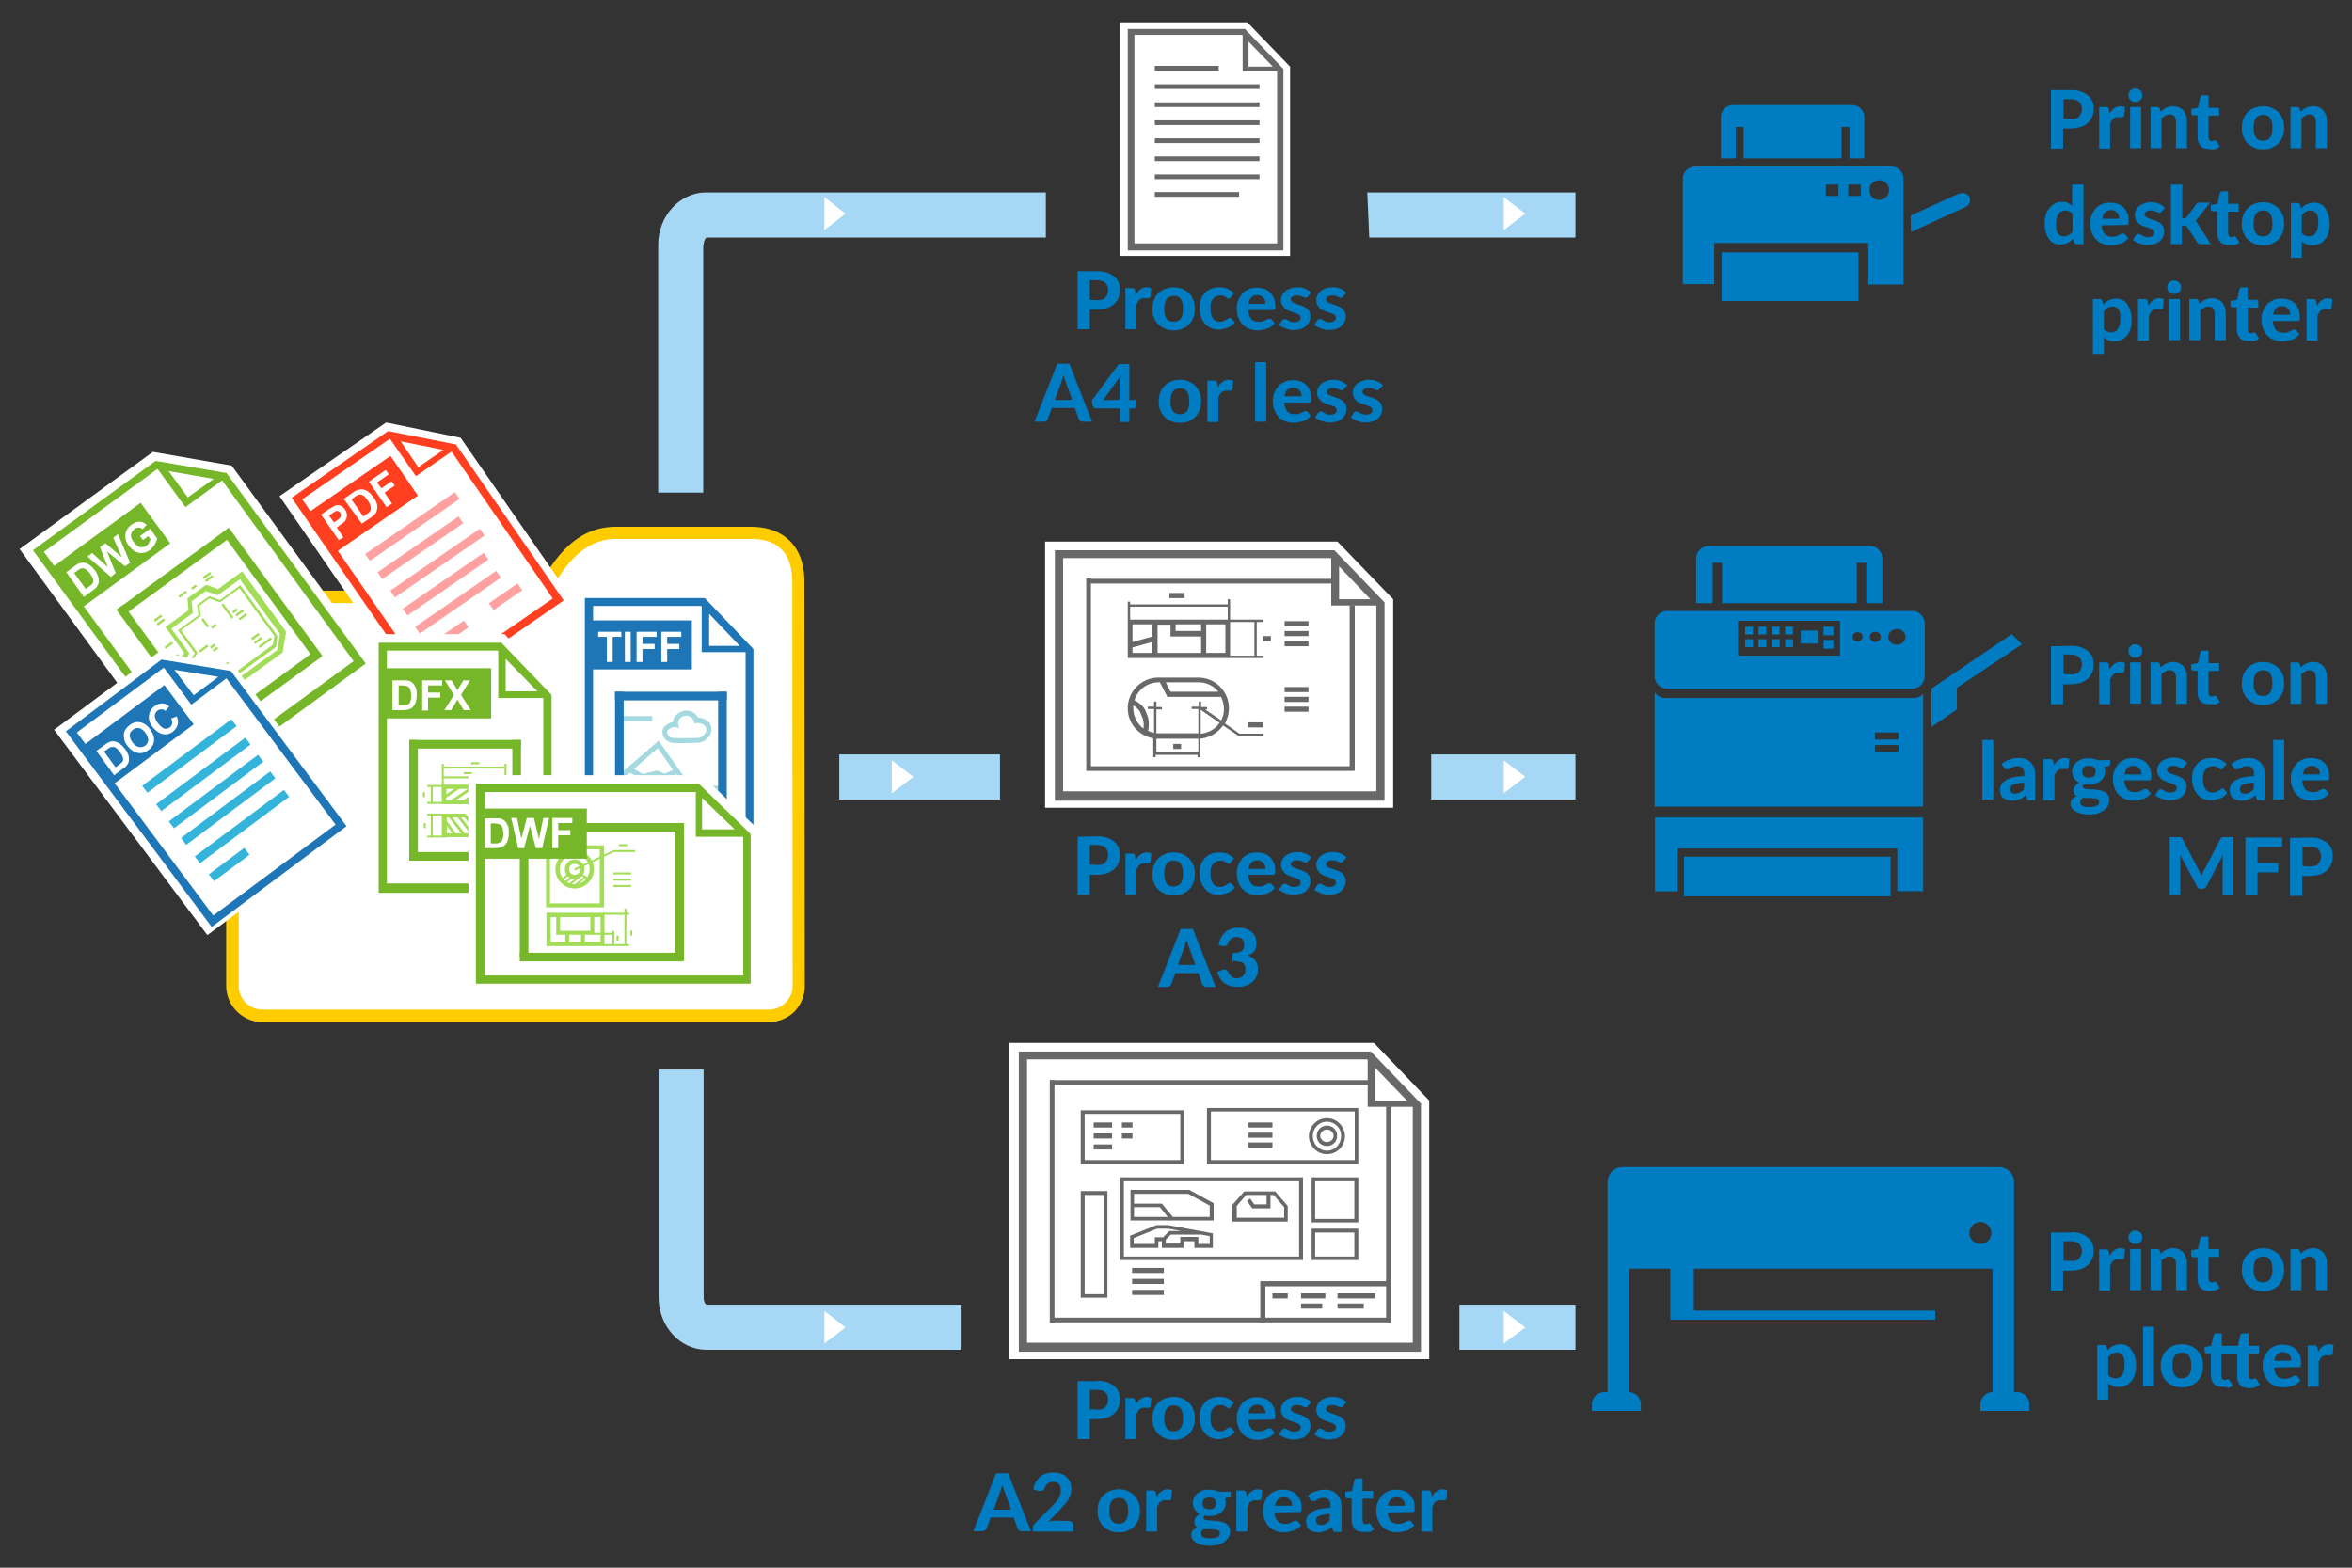 <svg xmlns="http://www.w3.org/2000/svg" xmlns:xlink="http://www.w3.org/1999/xlink" width="600" height="400" xmlns:v="https://vecta.io/nano"><rect width="100%" height="100%" fill="#333333" stroke="none"/><style><![CDATA[.B{fill:#fff}.C{fill:#76b72a}.D{fill:#686868}.E{fill:#1e76b7}.F{fill:#ff3f1f}.G{fill:#a3dd58}]]></style><path d="M67 152.3h70.7l2.3-3.9c3.1-5.3 8.1-12.4 17.2-12.4h34.4c9 0 12.1 6 12.1 12.4l.1 103.2c0 4.2-3.5 7.7-7.7 7.7H67c-4.2 0-7.7-3.5-7.7-7.7v-90.9c0-4.3 3.5-8.4 7.7-8.4z" class="B"/><path fill="#fc0" d="M196.1 260.8H67c-5.1 0-9.3-4.2-9.3-9.3v-90.9c0-5.3 4.3-9.9 9.3-9.9h69.8l1.8-3.1c3.6-6.1 9-13.2 18.5-13.2h34.4c8.6 0 13.7 5.2 13.7 14l.1 103.2c0 2.5-1 4.8-2.7 6.6-1.7 1.6-4.1 2.6-6.5 2.6zM67 153.9c-3.2 0-6.1 3.2-6.1 6.7v90.9a6.06 6.06 0 0 0 6.1 6.1h129.1c1.6 0 3.2-.6 4.3-1.8 1.2-1.2 1.8-2.7 1.8-4.3l-.1-103.2c0-4.9-1.8-10.8-10.5-10.8h-34.4c-7.9 0-12.6 6.2-15.8 11.6l-2.7 4.7-71.7.1h0z"/><path d="M480.2 153.9v-11.4c0-1.7-1.4-3.2-3.2-3.2h-41.1c-1.7 0-3.2 1.4-3.2 3.2v11.4h4.2v-10.3h2.4v10.3h34.4v-10.3h2.4v10.3h4.1 0zm3.7 6.6c1.2 0 2.2.9 2.2 2s-1 2-2.2 2-2.2-.9-2.2-2 1-2 2.2-2h0zm-5.5.7c.8 0 1.4.6 1.4 1.3s-.6 1.3-1.4 1.3-1.4-.6-1.4-1.3c0-.8.6-1.3 1.4-1.3h0zm-4.5.1c.7 0 1.3.5 1.3 1.2 0 .6-.6 1.2-1.3 1.2s-1.3-.5-1.3-1.2.6-1.2 1.3-1.2h0zm-48.6 14.4h62.5c1.7 0 3.2-1.4 3.2-3.2v-13.4c0-1.7-1.4-3.2-3.2-3.2h-62.5c-1.7 0-3.2 1.4-3.2 3.2v13.4c0 1.8 1.4 3.2 3.2 3.2h0zm18.1-17.3h26v8.9h-26v-8.9h0zm1.8 1.5h2v2h-2v-2h0zm3.4 0h2v2h-2v-2h0zm3.4 0h2v2h-2v-2h0zm3.4 0h2v2h-2v-2h0zm-10.2 3.2h2v2h-2v-2h0zm3.4 0h2v2h-2v-2h0zm3.4 0h2v2h-2v-2h0zm3.4 0h2v2h-2v-2h0zm4-2.2h4.3v3.3h-4.3v-3.3h0zm5.8-1h2.5v2.2h-2.5v-2.2h0zm0 3.4h2.5v2.2h-2.5v-2.2h0zm25.4 13.7v28.8h-68.5v-29.2c.6.9 1.6 1.5 2.7 1.5h63.3c1.1 0 1.9-.4 2.5-1.1h0zm-12.3 9.9v1.8h6v-1.8h-6 0zm0 3.2v1.8h6v-1.8h-6 0zm-56.2 18.5h68.5v18.8H484v-10.9h-56v10.9h-5.8v-18.8h-.1zm7.5 10v10.1h52.7v-10.1h-52.7zm63.1-33.1l6.5-4.5v-5.5l16.6-11.1-2.6-2.6-20.5 13.9zM471.8 32.4h-2v8h-25v-8h-2v8H439V29.9a3.12 3.12 0 0 1 3.1-3.1h30.4a3.12 3.12 0 0 1 3.1 3.1v10.5h-3.8v-8h0zm29.4 20.5l-13.7 6.3-.1-4.2 12.1-5.5c2.8-1.2 4.4 2.2 1.7 3.4zm-71.9 4.2v15.4h8V62h39.3v10.6h9v-27a3.12 3.12 0 0 0-3.1-3.1h-50.1a3.12 3.12 0 0 0-3.1 3.1v11.5zm42.2-10h3.2V50h-3.2v-2.9zm-5.7 0h3.2V50h-3.2v-2.9zm11.1 1.4c0-1.4 1.1-2.5 2.5-2.5s2.5 1.1 2.5 2.5-1.1 2.5-2.5 2.5c-1.4.1-2.5-1.1-2.5-2.5zm-37.7 15.9h34.9v12.4h-34.9zm78.5 294v1.6h-12.5v-1.6c0-1.7 1.4-3.2 3.1-3.2v-31.5h-76.2v10.7h61.6v2.3h-61.6-6v-2.3-10.7h-10.5v31.5c1.7.1 3 1.5 3 3.2v1.6h-12.5v-1.6c0-1.8 1.4-3.2 3.2-3.2h.8v-35.3-7.2-11.1a3.8 3.8 0 0 1 3.8-3.8H510a3.8 3.8 0 0 1 3.8 3.8v11.1 7.2 35.3h.7c1.8 0 3.2 1.4 3.2 3.2zm-12.5-46.6c-1.5 0-2.8 1.2-2.8 2.8 0 1.5 1.2 2.8 2.8 2.8 1.5 0 2.8-1.2 2.8-2.8 0-1.5-1.3-2.8-2.8-2.8zm-6.3 2.8c0 1.1-.9 2-2 2s-2-.9-2-2 .9-2 2-2 2 .9 2 2zm-78.3-11H486v3.7h-65.4v-3.7z" fill="#007cc2"/><path d="M245.3 332.9h-65.1c-.2-.1-.7-.7-.7-1.9v-58.1H168V331c0 7.4 5.5 13.4 12.2 13.4h65.1v-11.5h0zM179.5 62.5c0-1.2.6-1.8.7-1.9h86.6V49.1h-86.7c-6.7 0-12.2 6-12.2 13.4v63.2h11.5V62.5h.1zm34.6 130h41V204h-41zM348.8 49.1l.5 11.5h52.6V49.1zm23.5 283.8h29.6v11.5h-29.6zm-7.2-140.4h36.8V204h-36.8z" fill="#a6d8f5"/><path d="M285.8 5.7h32.4L329.1 17v48.3h-43.3z" class="B"/><path d="M287.7 7.4h29.9l9.8 10.2v46.3h-39.7z" class="D"/><path d="M289.4 8.9h27.5l8.9 9.3v43.9h-36.4z" class="B"/><path d="M326.4 18.2H317V8.4z" class="D"/><path d="M324.7 17h-6.2v-6.4z" class="B"/><path d="M321.3 21.5v1.2h-26.7v-1.2h26.7zm-26.7 5.8h26.7v-1.2h-26.7v1.2zm0 4.6h26.7v-1.2h-26.7v1.2zm0 4.6h26.7v-1.2h-26.7v1.2zm0 4.6h26.7v-1.2h-26.7v1.2zm0 4.6h26.7v-1.2h-26.7v1.2zm0 4.5h21.5V49h-21.5v1.2zm16.3-33.4h-16.3V18h16.3v-1.2z" class="D"/><path d="M266.6 138.2h74.6l14.2 14.7v53.2h-88.8z" class="B"/><path d="M269.1 140.4h71.3l12.8 13.3v50.6h-84.1z" class="D"/><path d="M271.2 142.4h68.3l11.6 12v47.5h-79.9z" class="B"/><path d="M351.9 154.5h-12.3v-12.7z" class="D"/><path d="M349.6 152.9h-8v-8.4z" class="B"/><path d="M345.6 154.4h-1.3v41.1h-66v-46.6h61.4v-1.2h-61.4v-.1h-1.2v49.1h0 0 68.4v-.1h.1zm-32.5 13.5h9.1v-.6h-1.6v-8.6h1.7v-.6h-8.5v-3.3-.6-1.3h-.6v1.3h-24.9v-.7h-.6v4.6h0v9.8h25.4 0zm.7-9.2h6.2v8.6h-6.2v-7.6h0v-1zm-25.5-3.9h24.9v3.3h-24.9v-3.3zm18.1 6.2h-6.5v-1.7h6.5v1.7zm-12.4 5.6h-5.1v-1.4l5.1-1.4v2.8zm0-4.2l-5.1 1.4v-4.5h5.1v3.1zm1.3-3h3.3v3h7.8v4.2h-11.1v-7.2zm17.3 7.2h0-4.9v-7.3h4.9v7.3zm5.7 17.7h3.9v1.3h-3.9zm9.4-9h6.1v1.3h-6.1zm0 2.5h6.1v1.3h-6.1zm0 2.5h6.1v1.3h-6.1zm0-21.8h6.1v1.3h-6.1zm0 2.5h6.1v1.3h-6.1zm0 2.6h6.1v1.3h-6.1zm-28.4 26.2h2v1.3h-2zm13.2-5.2a8.36 8.36 0 0 0 1-3.9c0-4.3-3.5-7.8-7.8-7.8h-10.2c-4.3 0-7.8 3.5-7.8 7.8 0 1.1.2 2.1.6 3 1 2.5 3.3 4.2 5.9 4.7v4.8h.6v-.6h10.7v.6h.6v-4.7c2.4-.2 4.6-1.5 5.9-3.4l4 2.7h6.3v-.6h-6.1l-3.7-2.6zm-6.7-10.5c2 0 3.8.9 5 2.4h-12.2l-1.2-2.4h8.4zm-14.1 11.8c-.9-.7-1.6-1.6-2.1-2.7-.3-.8-.5-1.7-.5-2.6v-.6c.7.4 1.5 1.1 1.8 1.8l.1.3c.6 1.3.9 2.1.7 3.8zm14 6H295v-3.4h.6 10.1v3.4zm.6-4.7v-6.1l4.8 3.3c-1 1.6-2.8 2.6-4.8 2.8zm5.2-3.4l-4.1-2.8h.5v-.6h-1.4l-.1-.1V179h-.6v1.3H304v.6h1.7v6.2h-10.1-.6V181h1.4v-.6H295V179h-.6v1.3h-1.6v.6h1.6v6.1c-.5-.1-1-.3-1.5-.5.4-2.4 0-3.6-.6-4.9l-.1-.3c-.5-1.2-1.9-2.2-2.8-2.6.8-2.7 3.3-4.6 6.2-4.6h.3l1.9 3.7h13.7c.4.9.7 1.9.7 2.9.1 1.1-.2 2.2-.7 3.1zm-13.2-32.5h3.9v1.3h-3.9zm23.9 11h2v1.3h-2z" class="D"/><path d="M257.4 266.1h93.1l14.1 14.7v66H257.4z" class="B"/><path d="M259.9 268.3h89.8l12.8 13.3v63.3H259.9z" class="D"/><path d="M262 270.3h86.8l11.6 12v60.3H262z" class="B"/><path d="M361.2 282.4h-12.3v-12.7z" class="D"/><path d="M358.9 280.8h-8.1v-8.4z" class="B"/><g class="D"><path d="M353.6 282.3h1.2v55h-1.2zm-85.8-6.7h1.2v61.9h-1.2z"/><path d="M267.9 336.2h86.9v1.2h-86.9zm0-60.6H349v1.2h-81.1z"/><path d="M322.8 326.9h-1.3v1.3 9.2h1.3v-9.2h32v-1.3zm1.8 3.1h3.9v1.3h-3.9zm7.3 0h6.2v1.3h-6.2zm0 2.6h5.4v1.3h-5.4zm9.3-2.6h9.6v1.3h-9.6zm0 2.6h6.7v1.3h-6.7zm-16.6-44.9h-6.1v-1.3h6.1v1.3zm0 1.3h-6.1v1.3h6.1V289zm-40.9-2.6H279v1.3h4.7v-1.3zm0 2.8H279v1.3h4.7v-1.3zm5.2-2.8h-2.7v1.3h2.7v-1.3zm0 2.8h-2.7v1.3h2.7v-1.3zm-5.2 2.8H279v1.3h4.7V292zm13.2 31.5h-8.1v1.3h8.1v-1.3zm0 2.8h-8.1v1.3h8.1v-1.3zm0 2.8h-8.1v1.3h8.1v-1.3zm27.7-37.6h-6.1v1.3h6.1v-1.3zm13.9 3c-2.5 0-4.6-2.1-4.6-4.6s2.1-4.6 4.6-4.6 4.6 2.1 4.6 4.6-2 4.6-4.6 4.6zm0-8.3c-2 0-3.6 1.6-3.6 3.7 0 2 1.6 3.7 3.6 3.7s3.6-1.6 3.6-3.7c.1-2.1-1.6-3.7-3.6-3.7zm0 6.2c-1.5 0-2.6-1.1-2.6-2.6s1.2-2.6 2.6-2.6c1.5 0 2.6 1.1 2.6 2.6s-1.1 2.6-2.6 2.6zm0-4.2c-.9 0-1.7.7-1.7 1.6s.8 1.6 1.7 1.6 1.7-.7 1.7-1.6c0-.8-.7-1.6-1.7-1.6zm-56 42.9h-6.8v-27.2h6.8v27.2zm-5.8-.9h4.9v-25.3h-4.9v25.3zm69.8-8.7h-11.9v-8h11.9v8zm-11-.9h10v-6.1h-10v6.1zm-3.1.9h-46.6v-21.1h46.6v21.1zm-45.7-.9h44.7v-19.2h-44.7v19.2zm22.9-2.2h-4.9v-1.7H302v1.7h-5.6v-1.7h-.9v1.7h-7.2v-3.1l6.7-2.7h3l11.4 2.1v3.7h.2zm-4-1h3v-2l-2.2-.4h0-7.7l-1.3 1.3v1h3.7v-1.7h4.6v1.8h-.1zm-16.3 0h5.3v-1.7h2.1l1.6-1.6h3.1l-3.5-.6h-2.7l-6 2.4v1.5h.1zm57.2-5.5h-11.9v-11.5h11.9v11.5zm-11-.9h10v-9.6h-10v9.6zm-7 .7h-14.1v-4.3l3-3.4h7.9l3.2 3.7v4zm-13.1-1h12.2V308l-2.7-3.1h-7l-2.4 2.8v3h-.1zm-5.8.7h-21.2v-7.8h15l6.2 3.4v4.4zm-10.4-.9h9.4v-2.9l-5.5-3h-13.8v2.5h7.1l2.8 3.4zm-9.9 0h8.6l-2-2.5h-6.6v2.5zm57.2-13.5h-38.6v-14.3h38.6V297zm-37.6-1h36.7v-12.4h-36.7V296zm-6.9 1h-26.3v-13.7H302V297zm-25.3-1h24.4v-11.8h-24.4V296z"/></g><path fill="none" stroke="#686868" stroke-miterlimit="10" d="M318.5 306.1l1.2 1.7h3.9v-3.2"/><path d="M71.3 126.6l27.2-18.8 19 3.9 29.2 42.2-38.3 26.5z" class="B"/><path d="M74.4 127L99 110l17.3 3.4 27.5 39.8-34.7 24z" class="F"/><path d="M77.1 127.4L99.4 112l15.7 3.1 25.9 37.6-31.4 21.7z" class="B"/><path d="M109.183 164.648l9.134-6.306 1.193 1.728-9.134 6.306zm-3.277-4.712l20.655-14.262 1.193 1.728-20.655 14.262zm-3.167-4.624l20.655-14.262 1.193 1.728-20.655 14.262zm-3.187-4.613l22.877-15.796 1.193 1.728-22.877 15.796zm-3.241-4.67l20.655-14.262 1.193 1.728-20.655 14.262zm-3.15-4.659l22.877-15.796 1.193 1.728-22.877 15.796zm31.545 12.556l7.324-5.057 1.193 1.728-7.324 5.057z" fill="#ffa1a1"/><path d="M115.8 114.8l-9.7 6.7-7-10.1z" class="F"/><path d="M113.1 114.8l-6.4 4.4-4.5-6.6z" class="B"/><path d="M106.602 126.447l-21.725 15-6.989-10.122 21.725-15z" class="F"/><path d="M86.4 137.8l-4.5-6.5 2-1.4 1.6-.9c.4-.2.9-.1 1.3 0 .5.2.9.5 1.2 1 .3.4.4.8.5 1.2 0 .4 0 .7-.1 1s-.3.6-.4.8c-.3.3-.7.6-1.3 1l-.8.6 1.7 2.5-1.2.7h0zm-2.5-6.3l1.3 1.8.7-.5c.5-.3.8-.6.9-.8s.2-.4.2-.6-.1-.4-.2-.6c-.2-.2-.4-.4-.6-.4-.2-.1-.5 0-.7.1s-.5.3-.9.6l-.7.4h0zm3.8-4.2l2.3-1.6c.5-.4.9-.6 1.3-.7s.9-.2 1.4-.1.9.3 1.3.6.8.8 1.3 1.4c.4.5.6 1 .8 1.5.2.6.2 1.1.1 1.6-.1.4-.2.8-.5 1.1-.2.3-.6.6-1 .9l-2.4 1.6-4.6-6.3h0zm2 .2l3 4.3.9-.7c.4-.2.6-.4.7-.6.2-.2.3-.4.3-.6s0-.5-.1-.9c-.1-.3-.3-.8-.7-1.3-.3-.5-.7-.9-.9-1.1-.3-.2-.5-.3-.8-.4-.3 0-.5 0-.8.1-.2.1-.6.3-1.1.7l-.5.5h0zm8.9 1.9l-4.5-6.5 4.3-3 .8 1.1-3 2.1 1.1 1.5 2.6-1.8.8 1.1-2.6 1.8 1.9 2.8-1.4.9zm-4.5 32.4h34.6l14.1 14.7v53.1H94.1z" class="B"/><path d="M96.6 164h31.3l12.8 13.3v50.5H96.6z" class="C"/><path d="M98.7 166H127l11.6 12v47.4H98.7z" class="B"/><path d="M139.4 178.1h-12.3v-12.8z" class="C"/><path d="M137.1 176.4H129v-8.3z" class="B"/><g class="C"><path d="M97.1 170.5h28.2v12.8H97.1zm7.3 18.3h28.5v2.2h-28.5z"/><path d="M104.4 188.8h2.2v29.7h-2.2zm26.3 0h2.2v30.8h-2.2z"/><path d="M104.4 217.4h28.4v2.2h-28.4z"/></g><path d="M100.2 173.6h2.7c.6 0 1.1 0 1.4.1.4.1.8.4 1.1.7s.5.8.7 1.2.2 1.1.2 1.8a6.96 6.96 0 0 1-.2 1.6c-.2.6-.4 1-.8 1.4-.3.3-.6.5-1.1.6a4.44 4.44 0 0 1-1.3.2h-2.8v-7.6zm1.5 1.3v5.1h1.1c.4 0 .7 0 .9-.1l.6-.3c.2-.1.3-.4.4-.7s.2-.8.2-1.4-.1-1-.2-1.4c-.1-.3-.2-.6-.4-.7-.2-.2-.4-.3-.7-.4-.2 0-.6-.1-1.2-.1h-.7zm6 6.4v-7.7h5.1v1.3h-3.6v1.8h3.1v1.3h-3.1v3.3h-1.5zm5.6 0l2.5-4-2.3-3.7h1.7l1.5 2.5 1.5-2.5h1.7l-2.3 3.7 2.5 3.9h-1.8l-1.6-2.7-1.6 2.7h-1.8z" class="B"/><g class="G"><path d="M129.2 205.2h-16.5v-5h12.9l3.6 2.1v2.9zm-15.4-1h14.5v-1.3l-2.8-1.6h-11.6l-.1 2.9h0zm15.4 9.4h-16.5v-6h6l1.2 1.4h4.3l1-1.4h4v6zm-15.4-1h14.5v-4h-2.4l-1 1.4h-5.2l-1.2-1.4H114v4h-.2z"/><path d="M115.767 213.079l-2.988-4.009.561-.418 2.988 4.009zm2.276.013l-3.563-4.577.552-.43 3.563 4.577zm2.217-.003l-3.562-4.577.552-.43 3.562 4.577zm-6.85-9.264l-.396-.577 4.121-2.832.396.577zm2.146.84l-.388-.583 5.409-3.604.388.583zm2.967.16l-.396-.577 5.357-3.681.396.577zm3.248.008l-.397-.577 4.778-3.288.397.577zm3.286.088l-.396-.577 3.544-2.435.396.577zm-2.429 8.307l-2.764-3.551.552-.43 2.764 3.551zm2.319.244l-2.764-3.551.552-.43 2.764 3.551zm2.127.075l-2.764-3.551.552-.43 2.764 3.551zm1.007-1.433l-2.764-3.551.552-.43 2.764 3.551z"/><path d="M112.7 194.9h.5v8.3h-.5zm-2.8 5.5h.5v4.7h-.5zm-2 1.7h.5v1.3h-.5zm.2 7.9h.5v1.3h-.5zm1.8-2.2h.5v5.8h-.5zm18.8-12.9h.5v8.3h-.5zm-3.5 2.8h.5v3.3h-.5z"/><path d="M113.1 195.6h15.6v.5h-15.6zm-.2 2.5h12.7v.5h-12.7zm7.3-3.6h2.1v.5h-2.1zm-1.9 2.5h2.1v.5h-2.1zm-9.3 3.3h4.8v.5H109zm0 4.3h4.8v.5H109zm0 3h4.8v.5H109zm0 5.6h4.8v.5H109z"/></g><path d="M147.7 150.9h33l13.5 14v51.3h-46.5z" class="B"/><path d="M149.2 152.6h30.6l12.4 13v49.3h-43z" class="E"/><path d="M151.3 154.6h27.6l11.3 11.7v46.5h-38.9z" class="B"/><path d="M191 166.4h-12v-12.5z" class="E"/><path d="M188.7 164.8h-7.8v-8.2z" class="B"/><path d="M149.6 158.3h26.9v12.5h-26.9z" class="E"/><path d="M154.8 168.9v-6.4h-2.2v-1.3h5.9v1.3h-2.2v6.4h-1.5zm4.6 0v-7.7h1.5v7.7h-1.5zm3 0v-7.7h5.1v1.3h-3.6v1.8h3.1v1.3h-3.1v3.3h-1.5zm6.3 0v-7.7h5.1v1.3h-3.6v1.8h3.1v1.3h-3.1v3.3h-1.5z" class="B"/><g fill="#a4d9df"><path d="M178.9 206.7l-11.1-15.8-9.3 8.1-.9-1 10.4-9 12 16.9zm-5.5-17.1H172c-1.3-.1-2-.6-2.4-1.1-.5-.6-.7-1.4-.6-2.1.1-1.1 1.6-2 2.7-2.2 0-.5.2-1.1.6-1.5.6-.8 1.7-1.4 2.8-1.4 1.3 0 2.4.7 3 1.8 1.9 0 3.4 1.3 3.4 3 0 1.8-1.7 3.4-3.5 3.4h-.4c-.8.1-2.7.1-4.2.1zm-1.3-4.1c-.8 0-1.8.7-1.9 1.1 0 .3 0 .7.3 1.1s.8.6 1.5.6c1.2.1 4.5 0 5.6 0h.4c1.1 0 2.2-1.2 2.2-2.1s-.9-1.7-2-1.7h-.4l-.6.1-.2-.6c-.2-.8-1.1-1.4-2-1.4-.6 0-1.3.3-1.7.9-.2.3-.4.7-.3 1.2l.3 1-1.1-.2h-.1z"/><path d="M169.5 198.9l-2-.9-3.6.8-3.4-1.7.7-1.2 2.8 1.6 3.6-.9 1.9.8 2.4-1 .5 1.2zm6.1 1.6h8.3v1.3h-8.3zm-17.5-17.8h8.3v1.3h-8.3z"/></g><g class="E"><path d="M156.9 176.5h28.5v2.2h-28.5z"/><path d="M156.9 176.5h2.2v29.7h-2.2zm26.3 0h2.2v30.8h-2.2z"/><path d="M156.9 205.1h28.4v2.2h-28.4z"/></g><path d="M5 140.1l34-24.8 20.1 3.5 37 50.7-45.4 33.2z" class="B"/><path d="M8.4 140.4l31.3-22.8 18.1 3.1 35.5 48.6-41.6 30.4z" class="C"/><path d="M11.2 140.8l28.9-21.1 16.5 2.8 33.6 46.2L52 196.6z" class="B"/><path d="M57.3 122.1l-10 7.3-7.5-10.3z" class="C"/><path d="M54.5 122.2l-6.6 4.7-4.9-6.7z" class="B"/><g class="C"><path d="M43.429 138.631l-22.777 16.627-7.547-10.339 22.777-16.627zm-13.659 16.92l28.593-20.872 1.297 1.777-28.593 20.872z"/><path d="M52.875 187.3l-23.171-31.743 1.777-1.297 23.171 31.743zm27.558-18.689l-23.82-32.631 1.777-1.297 23.82 32.631z"/><path d="M52.357 186.517l28.512-20.813 1.297 1.777-28.512 20.813z"/></g><path d="M16.9 146l2.2-1.6c.5-.4.9-.6 1.2-.7.4-.1.9-.2 1.3-.1.5.1.9.3 1.3.6s.8.7 1.3 1.3c.4.5.6 1 .8 1.5.2.6.2 1.1.2 1.6-.1.4-.2.7-.5 1.1-.2.3-.5.6-1 .9l-2.3 1.7-4.5-6.3zm2 .2l3 4.1.9-.7c.3-.2.6-.4.7-.6.2-.2.3-.4.3-.6s0-.5-.1-.8-.4-.7-.7-1.2-.7-.8-.9-1c-.3-.2-.5-.3-.8-.4-.3 0-.5 0-.8.1-.2.1-.5.3-1 .7l-.6.4zm9.4 1l-6-5.2 1.2-.9 4 3.6-2-5.1 1.4-1 4.2 3.6-2.2-5 1.2-.9 3.1 7.3-1.3.9-4.6-3.8 2.2 5.5-1.2 1zm8.2-9.4l-.8-1 2.6-1.9 1.8 2.5c-.1.4-.3.9-.6 1.5-.3.5-.8 1-1.2 1.4-.6.5-1.3.7-1.9.8-.7.1-1.3-.1-1.9-.4s-1.1-.8-1.6-1.4-.8-1.3-.9-2 0-1.4.3-2c.2-.5.6-.9 1.2-1.4.7-.5 1.4-.8 2.1-.8s1.2.3 1.8.8l-1 1.1c-.3-.2-.6-.4-1-.4s-.7.1-1.1.4c-.5.4-.8.9-.9 1.4-.1.6.2 1.2.7 1.9s1.1 1.2 1.7 1.3 1.1 0 1.6-.4c.3-.2.5-.4.6-.7.2-.3.3-.6.4-.9l-.6-.8-1.3 1z" class="B"/><g class="G"><path d="M72.1 166.5l-14.8 10.7-3-.5-1.8-2.5-2.8.5-4.3-5.9 1.6-2.2-4.8-6.6 5.9-4.3-.3-3 4.8-3.5 3 1.1 6.2-4.5L73 161.2l-.9 5.3zm-15.2 9.4l13.9-10.1.6-4.1-10.2-13.9-5.7 4.1-3-1.1-3.6 2.6.3 3-5.5 4 4.6 6.3L47 169l3.3 4.5 2.8-.5 2 2.7 1.8.2zm-.8-.5l-2.6-3.5-2.5.5-2.7-3.7 1.4-2-4.3-5.9 5.2-3.8-.3-2.7 3.1-2.2 2.7 1 5.2-3.8 9.5 13-.4 2.8-14.3 10.3zm-4.8-3.8l2.5-.5 2.4 3.3 13.4-9.9.4-2.2-8.9-12.2-5 3.6-2.7-1-2.5 1.8.3 2.7-5 3.6 4.2 5.8-1.4 2 2.3 3z"/><use xlink:href="#B"/><path d="M53.898 146.396l-1.857 1.356-.354-.485 1.857-1.356z"/><use xlink:href="#B" x="-6.765" y="4.001"/><path d="M50.26 149.621l-1.131.825-.354-.485 1.131-.825zm10.436 6.058l-1.131.825-.354-.485 1.131-.825zm-5.423 3.934l-1.131.825-.354-.485 1.131-.825zm-.258 5.092l-1.131.826-.354-.485 1.131-.826zm.697.784l-1.131.825-.354-.485 1.131-.825zm2.75 3.842l-1.131.825-.354-.485 1.131-.825zm.685.867l-1.131.826-.354-.485 1.131-.826zm-5.946-5.245l-2.1 1.533-.354-.485 2.1-1.533zm16.176-1.852l-3.069 2.24-.354-.485 3.069-2.24zm-16.063-3.356l-.485.354-1.474-2.019.485-.354zm6.246-2.232l-.485.354-2.593-3.555.485-.354zm-3.035 12.101l-2.1 1.533-.354-.485 2.1-1.533z"/><use xlink:href="#B" x="-12.32" y="11.087"/><use xlink:href="#B" x="-13.049" y="10.085"/><use xlink:href="#B" x="12.504" y="15.782"/><use xlink:href="#B" x="11.774" y="14.78"/><use xlink:href="#B" x="-8.799" y="20.162"/><use xlink:href="#B" x="7.79" y="8.743"/><use xlink:href="#B" x="8.606" y="9.749"/><use xlink:href="#B" x="-10.317" y="17.03"/><use xlink:href="#B" x="-2.334" y="28.875"/></g><path d="M13.8 186.2l26.5-19.7 19.2 3.1 30.7 41.2-37.3 27.8z" class="B"/><path d="M16.8 186.6l24.4-18.3 17.7 2.9 29.5 39.6L54 236.5z" class="E"/><path d="M19.6 186.9l22.1-16.5 16 2.6 27.9 37.4-31.2 23.2z" class="B"/><path d="M58.4 172.6l-9.6 7.2-7.4-10z" class="E"/><path d="M55.7 172.7l-6.3 4.7-4.9-6.5z" class="B"/><path d="M53.275 223.085l9.058-6.756 1.315 1.764-9.058 6.756zm-3.598-4.566l22.765-16.98 1.315 1.764-22.765 16.98zm-9.852-13.328l22.763-16.98 1.315 1.763-22.763 16.98zm19.219-21.673l1.315 1.764-22.765 16.98-1.315-1.764zm-15.973 26.056l22.763-16.98 1.315 1.763-22.763 16.98zm3.104 4.232l22.765-16.98 1.315 1.764-22.765 16.98z" fill="#35b4db"/><path d="M49.409 184.82l-21.56 16.084-7.474-10.019 21.56-16.084z" class="E"/><path d="M24.6 191.6l2.2-1.6c.5-.4.9-.6 1.2-.7.4-.2.9-.2 1.3-.1.5.1.9.3 1.3.6s.8.7 1.3 1.3c.4.5.6 1 .8 1.4.2.6.2 1.1.2 1.6-.1.4-.2.7-.5 1.1-.2.3-.5.6-1 .9l-2.3 1.7-4.5-6.2zm1.9.1l3 4.1.9-.7c.3-.3.6-.4.7-.6.2-.2.3-.4.3-.6s0-.5-.1-.8-.4-.7-.7-1.2-.7-.8-.9-1c-.3-.2-.5-.3-.8-.3s-.5 0-.8.1c-.2.1-.5.3-1 .7l-.6.3zm6.1-1.3c-.5-.6-.8-1.2-.9-1.8-.1-.4-.1-.8-.1-1.3 0-.4.2-.8.4-1.1.2-.4.6-.8 1.1-1.2.9-.7 1.8-.9 2.7-.7s1.8.8 2.5 1.8 1.1 2 1 2.9c-.1 1-.6 1.8-1.5 2.4-.9.7-1.8.9-2.7.7s-1.7-.7-2.5-1.7zm1.2-1c.5.7 1.1 1.1 1.6 1.2a2.22 2.22 0 0 0 1.6-.3c.5-.4.7-.8.8-1.4 0-.6-.2-1.2-.7-1.9s-1.1-1.1-1.6-1.2c-.6-.1-1.1 0-1.6.4s-.8.8-.8 1.4c0 .5.2 1.1.7 1.8zm9.9-6.1l1.4-.5c.3.8.4 1.5.2 2.2-.2.6-.6 1.2-1.2 1.7-.8.6-1.6.8-2.6.6-.9-.2-1.7-.8-2.5-1.7-.8-1-1.1-2-1-3 .1-.9.5-1.7 1.4-2.4.7-.5 1.5-.8 2.3-.7.5.1.9.3 1.5.7l-1 1.2c-.3-.3-.6-.4-1-.4a1.69 1.69 0 0 0-1 .3c-.4.3-.7.8-.7 1.3s.2 1.2.8 1.9c.6.8 1.1 1.2 1.6 1.4.5.1 1 0 1.4-.3.3-.2.5-.5.6-.9s0-.8-.2-1.4zm150.1 70.2V212l-14.7-14.2h-59.6v55.7z" class="B"/><path d="M191.5 251v-38.2L178.3 200h-56.9v51z" class="C"/><path d="M189.6 248.9v-35.3l-12-11.5h-53.9v46.8z" class="B"/><path d="M177.5 201.2v12.3h12.7z" class="C"/><path d="M179.1 203.6v8h8.3z" class="B"/><g class="C"><path d="M139.6 210h34.9v2.2h-34.9zm-7 0h2.2v34.1h-2.2z"/><path d="M132.6 243.1h41.5v2.2h-41.5z"/></g><g class="G"><path d="M139.3 215.7v15.8h14.8v-15.8h-14.8zm13.7 14.8h-12.7v-13.8H153v13.8zm-13.6 2.4v8.5h14.8v-8.5h-14.8zm13.8 7.5h-12.7V234h12.7v6.4z"/><path d="M153.8 240.9h6.7v.5h-6.7zm0-8h6.7v.5h-6.7zm4.1-17.5h2.1v.5h-2.1zm-14.476 9.298l-.314-.389 1.635-1.317.314.389zm.952.622l-.314-.389 1.635-1.317.314.389zm1.179.464l-.314-.389 2.492-2.007.314.389zm1.255.333l-.314-.389 2.49-2.01.314.389z"/><path d="M149.842 224.374l-1.795-1.089.259-.427 1.795 1.089zm6.658-1.774h4.5v.5h-4.5zm0 1.6h4.5v.5h-4.5zm0 1.6h4.5v.5h-4.5zm4.3 11.6h.5v1.3h-.5zm-3.5 1.3h.5v1.3h-.5zm-6.3-.7h5.7v.5H151zm8.3-6.2h.5v9.3h-.5z"/><path d="M156.2 237.5h.5v3.5h-.5zm-4.6 1h-9.7v-5.1h1v4.1h7.7v-4.1h1z"/><path d="M148.2 238h1v2.9h-1zm-4 0h1v2.9h-1zm2.4-13.7c-1.4 0-2.5-1.1-2.5-2.5s1.1-2.5 2.5-2.5 2.5 1.1 2.5 2.5-1.1 2.5-2.5 2.5zm0-3.9c-.8 0-1.4.6-1.4 1.4s.6 1.4 1.4 1.4 1.4-.6 1.4-1.4c.1-.8-.6-1.4-1.4-1.4zm0 6.3a4.91 4.91 0 0 1-4.9-4.9 4.91 4.91 0 0 1 4.9-4.9 4.91 4.91 0 0 1 4.9 4.9 4.91 4.91 0 0 1-4.9 4.9zm0-8.7a3.8 3.8 0 1 0 0 7.6 3.8 3.8 0 1 0 0-7.6z"/><path d="M146.7 222.1l-.2-.5 10.1-4.7h5.4v.5h-5.4z"/></g><path d="M172.3 210h2.2v35.2h-2.2zm-50.8-3.7h28.2v12.8h-28.2z" class="C"/><path d="M123.7 208.8h2.7c.6 0 1.1 0 1.4.1.4.1.8.4 1.1.7s.5.8.7 1.2c.2.5.2 1.1.2 1.8a6.96 6.96 0 0 1-.2 1.6c-.2.6-.4 1-.8 1.4-.3.3-.6.5-1.1.6a4.44 4.44 0 0 1-1.3.2h-2.8v-7.6zm1.5 1.3v5.1h1.1c.4 0 .7 0 .9-.1l.6-.3c.2-.2.3-.4.4-.7s.2-.8.2-1.4-.1-1-.2-1.4-.2-.6-.4-.7c-.2-.2-.4-.3-.7-.4-.2 0-.6-.1-1.2-.1h-.7zm7 6.3l-1.8-7.7h1.5l1.1 5.3 1.4-5.3h1.8l1.3 5.4 1.1-5.4h1.5l-1.8 7.7h-1.6l-1.5-5.7-1.5 5.7h-1.5zm8.7 0v-7.7h5.1v1.3h-3.6v1.8h3.1v1.3h-3.1v3.3h-1.5zm69.4-166.1l5.4 4.2-5.4 4.2zM227.5 194l5.5 4.2-5.5 4.2zm-17.2 140.5l5.4 4.2-5.4 4.1zM383.6 50.3l5.5 4.2-5.5 4.2zm0 143.7l5.5 4.2-5.5 4.2zm0 140.5l5.5 4.2-5.5 4.1z" class="B"/><g fill="#007cc2"><path d="M279.9 69.2c1 0 1.9.1 2.6.4.7.2 1.3.6 1.8 1s.8.9 1.1 1.5c.2.6.3 1.2.3 1.9s-.1 1.4-.4 2c-.2.6-.6 1.1-1.1 1.6-.5.4-1.1.8-1.8 1s-1.6.4-2.6.4H278v5h-3.1V69.2h5zm0 7.4c1 0 1.7-.2 2.1-.7s.7-1.1.7-1.9c0-.4-.1-.7-.2-1s-.3-.6-.5-.8-.5-.4-.9-.5a4.3 4.3 0 0 0-1.2-.2H278v5l1.9.1h0zm9.9-1.4c.3-.6.7-1.1 1.2-1.4.4-.3.9-.5 1.5-.5.5 0 .9.1 1.2.3l-.2 2.1c0 .1-.1.2-.2.3s-.2.1-.3.1h-.5-.6c-.3 0-.5 0-.7.1s-.4.2-.5.3c-.2.1-.3.3-.4.5s-.2.4-.4.7V84h-2.8V73.5h1.7c.3 0 .5.1.6.2s.2.3.2.5l.2 1z"/><use xlink:href="#C"/><use xlink:href="#D"/><use xlink:href="#E"/><use xlink:href="#F"/><use xlink:href="#F" x="9"/><path d="M278.6 107.6h-2.4c-.3 0-.5-.1-.6-.2-.2-.1-.3-.3-.4-.5l-1-2.8h-5.9l-1 2.8c-.1.2-.2.3-.4.5-.2.1-.4.2-.6.2h-2.4l5.8-14.8h3.1l5.8 14.8zm-5.1-5.6l-1.6-4.5c-.1-.2-.2-.5-.3-.8l-.3-1-.3 1.1-.3.8-1.6 4.5 4.4-.1h0zm16.3 0v1.6c0 .2 0 .3-.1.4s-.2.2-.4.2h-1.2v3.5h-2.4v-3.5h-6.1c-.2 0-.3-.1-.5-.2-.1-.1-.2-.3-.3-.4l-.3-1.4 6.9-9.3h2.7v9.2l1.7-.1h0zm-4.2 0v-4.4-.7c0-.3 0-.5.1-.8l-4.3 6 4.2-.1h0zm15.4-5.1c.8 0 1.5.1 2.2.4s1.2.6 1.7 1.1.8 1 1.1 1.7.4 1.4.4 2.3c0 .8-.1 1.6-.4 2.3s-.6 1.2-1.1 1.7-1 .8-1.7 1.1-1.4.4-2.2.4-1.5-.1-2.2-.4-1.2-.6-1.7-1.1-.8-1-1.1-1.7-.4-1.4-.4-2.3c0-.8.1-1.6.4-2.3s.6-1.2 1.1-1.7 1-.8 1.7-1.1 1.4-.4 2.2-.4zm0 8.8c.8 0 1.4-.3 1.8-.8.4-.6.6-1.4.6-2.5s-.2-1.9-.6-2.5-1-.8-1.8-.8-1.4.3-1.8.8c-.4.6-.6 1.4-.6 2.5s.2 1.9.6 2.5c.4.5 1 .8 1.8.8zm9.7-6.9c.3-.6.7-1.1 1.2-1.4.4-.3.9-.5 1.5-.5.5 0 .9.1 1.2.3l-.2 2.1c0 .1-.1.2-.2.3s-.2.1-.3.1h-.5-.6c-.3 0-.5 0-.7.1s-.4.2-.5.3c-.2.1-.3.3-.4.5s-.2.4-.4.7v6.4H308V97.1h1.7c.3 0 .5.1.6.2s.2.3.2.5l.2 1zm12.3-6.4v15.2h-2.8V92.4h2.8z"/><use xlink:href="#E" x="9.2" y="23.6"/><path d="M342.8 99.3l-.2.2c-.1.1-.2.1-.3.1s-.3 0-.4-.1-.3-.1-.5-.2-.4-.2-.6-.2c-.2-.1-.5-.1-.8-.1-.5 0-.8.1-1.1.3s-.4.4-.4.7c0 .2.1.4.2.5s.3.3.6.4l.8.3.9.3c.3.1.6.2.9.4.3.1.6.3.8.5s.4.5.6.8c.1.3.2.7.2 1.1 0 .5-.1 1-.3 1.4a4.44 4.44 0 0 1-.8 1.1c-.4.3-.8.6-1.3.7-.5.2-1.2.3-1.9.3-.4 0-.7 0-1.1-.1l-1-.3c-.3-.1-.6-.3-.9-.4-.3-.2-.5-.3-.7-.5l.7-1.1.3-.3c.1-.1.3-.1.4-.1.2 0 .3 0 .5.1.1.1.3.2.5.3l.6.3c.2.1.5.1.9.1.3 0 .5 0 .7-.1s.4-.1.5-.2a1.38 1.38 0 0 0 .3-.4c.1-.1.1-.3.1-.4 0-.2-.1-.4-.2-.6-.1-.1-.3-.3-.6-.4-.2-.1-.5-.2-.8-.3l-.9-.3c-.3-.1-.6-.2-.9-.4-.3-.1-.6-.3-.8-.6-.2-.2-.4-.5-.6-.8s-.2-.7-.2-1.2c0-.4.1-.8.3-1.2s.4-.7.8-1c.3-.3.8-.5 1.3-.7s1.1-.3 1.8-.3 1.4.1 2 .4 1.1.6 1.5 1l-.9 1zm9.1 0l-.2.2c-.1.1-.2.1-.3.1s-.3 0-.4-.1-.3-.1-.5-.2-.4-.2-.6-.2c-.2-.1-.5-.1-.8-.1-.5 0-.8.1-1.1.3s-.4.4-.4.7c0 .2.1.4.2.5s.3.3.6.4c.2.1.5.2.8.3l.9.3c.3.1.6.2.9.4.3.1.6.3.8.5s.4.5.6.8c.1.3.2.7.2 1.1 0 .5-.1 1-.3 1.4a4.44 4.44 0 0 1-.8 1.1c-.4.3-.8.6-1.3.7-.5.2-1.2.3-1.9.3-.4 0-.7 0-1.1-.1l-1-.3c-.3-.1-.6-.3-.9-.4-.3-.2-.5-.3-.7-.5l.7-1.1.3-.3c.1-.1.3-.1.4-.1.2 0 .3 0 .5.1.1.1.3.2.5.3l.6.3c.2.1.5.1.9.1.3 0 .5 0 .7-.1s.4-.1.5-.2a1.38 1.38 0 0 0 .3-.4c.1-.1.1-.3.1-.4 0-.2-.1-.4-.2-.6-.1-.1-.3-.3-.6-.4-.2-.1-.5-.2-.8-.3l-.9-.3c-.3-.1-.6-.2-.9-.4-.3-.1-.6-.3-.8-.6-.2-.2-.4-.5-.6-.8a3.73 3.73 0 0 1-.2-1.2c0-.4.1-.8.3-1.2s.4-.7.8-1c.3-.3.8-.5 1.3-.7s1.1-.3 1.8-.3 1.4.1 2 .4c.6.2 1.1.6 1.5 1l-.9 1zm-72 114.1c1 0 1.9.1 2.6.4.7.2 1.3.6 1.8 1s.8.9 1.1 1.5c.2.6.3 1.2.3 1.9s-.1 1.4-.4 2c-.2.6-.6 1.1-1.1 1.6-.5.4-1.1.8-1.8 1s-1.6.4-2.6.4H278v5.1h-3.1v-14.8l5-.1h0zm0 7.3c1 0 1.7-.2 2.1-.7s.7-1.1.7-1.9c0-.4-.1-.7-.2-1s-.3-.6-.5-.8-.5-.4-.9-.5a4.3 4.3 0 0 0-1.2-.2H278v5l1.9.1h0z"/><use xlink:href="#G"/><path d="M299.4 217.5c.8 0 1.5.1 2.2.4.6.3 1.2.6 1.7 1.1s.8 1 1.1 1.7.4 1.4.4 2.3c0 .8-.1 1.6-.4 2.3s-.6 1.2-1.1 1.7-1 .8-1.7 1.1c-.6.3-1.4.4-2.2.4s-1.5-.1-2.2-.4c-.6-.3-1.2-.6-1.7-1.1s-.8-1-1.1-1.7-.4-1.4-.4-2.3c0-.8.1-1.6.4-2.3s.6-1.2 1.1-1.7 1-.8 1.7-1.1 1.4-.4 2.2-.4zm0 8.7c.8 0 1.4-.3 1.8-.8.4-.6.6-1.4.6-2.5s-.2-1.9-.6-2.5-1-.8-1.8-.8-1.4.3-1.8.8c-.4.6-.6 1.4-.6 2.5s.2 1.9.6 2.5c.3.5 1 .8 1.8.8z"/><use xlink:href="#D" y="144.2"/><use xlink:href="#H"/><path d="M333.6 219.8l-.2.2c-.1.1-.2.1-.3.1s-.3 0-.4-.1-.3-.1-.5-.2-.4-.2-.6-.2c-.2-.1-.5-.1-.8-.1-.5 0-.8.1-1.1.3s-.4.4-.4.7c0 .2.1.4.2.5s.3.3.6.4l.8.3.9.3c.3.1.6.2.9.4.3.1.6.3.8.5s.4.5.6.8c.1.3.2.7.2 1.1 0 .5-.1 1-.3 1.4a4.44 4.44 0 0 1-.8 1.1c-.4.3-.8.6-1.3.7s-1.2.3-1.9.3c-.4 0-.7 0-1.1-.1l-1-.3c-.3-.1-.6-.3-.9-.4-.3-.2-.5-.3-.7-.5l.7-1.1.3-.3c.1-.1.3-.1.4-.1a.9.9 0 0 1 .5.1c.1.1.3.2.5.3l.6.3c.2.1.5.1.9.1.3 0 .5 0 .7-.1s.4-.1.5-.2a1.38 1.38 0 0 0 .3-.4c.1-.1.1-.3.1-.4 0-.2-.1-.4-.2-.6-.1-.1-.3-.3-.6-.4l-.8-.3-.9-.3c-.3-.1-.6-.2-.9-.4-.3-.1-.6-.3-.8-.6-.2-.2-.4-.5-.6-.8a3.73 3.73 0 0 1-.2-1.2c0-.4.1-.8.3-1.2s.4-.7.8-1c.3-.3.8-.5 1.3-.7s1.1-.3 1.8-.3 1.4.1 2 .4c.6.2 1.1.6 1.5 1l-.9 1z"/><use xlink:href="#F" x="9" y="144.1"/><path d="M310.1 251.8h-2.4c-.3 0-.5-.1-.6-.2-.2-.1-.3-.3-.4-.5l-1-2.8h-5.9l-1 2.8c-.1.2-.2.3-.4.5-.2.1-.4.2-.6.2h-2.4l5.8-14.8h3.1l5.8 14.8zm-5.2-5.7l-1.6-4.5c-.1-.2-.2-.5-.3-.8l-.3-1-.3 1.1-.3.8-1.6 4.5h4.4v-.1zm6-5c.1-.7.3-1.4.6-1.9a7.55 7.55 0 0 1 1.1-1.4c.4-.4 1-.6 1.5-.8.6-.2 1.2-.3 1.9-.3s1.3.1 1.9.3 1 .5 1.4.8.7.8.9 1.2c.2.5.3 1 .3 1.5s0 .9-.1 1.2c-.1.4-.2.7-.4.9-.2.3-.4.5-.7.7s-.6.3-1 .5c1.7.6 2.6 1.7 2.6 3.4 0 .8-.1 1.4-.4 2s-.7 1.1-1.1 1.4c-.5.4-1 .7-1.6.9s-1.3.3-2 .3-1.4-.1-1.9-.2c-.6-.2-1-.4-1.5-.7-.4-.3-.8-.7-1.1-1.2s-.6-1.1-.8-1.7l1.2-.5c.3-.1.6-.2.9-.1s.5.2.6.4c.1.3.3.5.4.7.2.2.3.4.5.6s.4.3.6.4.5.1.8.1c.4 0 .7-.1 1-.2s.5-.3.7-.5.3-.4.4-.7.1-.5.1-.8 0-.6-.1-.9-.2-.5-.4-.7-.5-.3-1-.4c-.4-.1-1-.2-1.8-.2v-2c.6 0 1.1-.1 1.5-.2s.7-.2.9-.4.4-.4.5-.7.1-.5.1-.8c0-.6-.2-1.1-.5-1.5-.3-.3-.8-.5-1.4-.5-.3 0-.5 0-.8.1l-.6.3c-.2.1-.3.3-.5.5l-.3.6c-.1.3-.3.6-.5.7s-.5.1-.9.1l-1-.3zm-31 111.2c1 0 1.9.1 2.6.4.7.2 1.3.6 1.8 1s.8.9 1.1 1.5c.2.6.3 1.2.3 1.9s-.1 1.4-.4 2c-.2.6-.6 1.1-1.1 1.6-.5.4-1.1.8-1.8 1s-1.6.4-2.6.4H278v5.1h-3.1v-14.8h5v-.1zm0 7.4c1 0 1.7-.2 2.1-.7s.7-1.1.7-1.9c0-.4-.1-.7-.2-1s-.3-.6-.5-.8-.5-.4-.9-.5a4.3 4.3 0 0 0-1.2-.2H278v5h1.9v.1zm9.9-1.4c.3-.6.7-1.1 1.2-1.4s.9-.5 1.5-.5c.5 0 .9.1 1.2.3l-.2 2.1c0 .1-.1.2-.2.3s-.2.1-.3.1h-.5-.6c-.3 0-.5 0-.7.1s-.4.2-.5.3c-.2.1-.3.3-.4.5s-.2.4-.4.7v6.4h-2.8v-10.5h1.7c.3 0 .5.1.6.2s.2.3.2.5l.2.9z"/><use xlink:href="#C" y="283.1"/><path d="M314 358.9c-.1.1-.2.2-.2.3s-.2.1-.3.1-.3 0-.4-.1-.3-.2-.4-.3l-.6-.3c-.2-.1-.5-.1-.8-.1-.4 0-.8.1-1.1.2-.3.2-.6.4-.8.7s-.4.6-.5 1-.1.9-.1 1.4c0 1.1.2 1.9.6 2.5s1 .9 1.8.9c.3 0 .5 0 .7-.1.2 0 .4-.1.5-.2s.3-.1.4-.2.2-.2.3-.2c.1-.1.2-.1.3-.2.1 0 .2-.1.3-.1.2 0 .4.1.5.2l.8 1c-.3.3-.6.6-1 .9-.3.2-.7.4-1.1.5l-1.1.3c-.4.1-.7.1-1.1.1-.6 0-1.3-.1-1.8-.4-.6-.2-1.1-.6-1.5-1.1s-.8-1-1-1.7c-.3-.7-.4-1.4-.4-2.3 0-.8.1-1.5.3-2.1s.6-1.2 1-1.7 1-.9 1.6-1.1c.6-.3 1.4-.4 2.2-.4s1.5.1 2.1.4 1.1.6 1.6 1.1l-.8 1z"/><use xlink:href="#I"/><path d="M333.6 358.8l-.2.2c-.1.1-.2.1-.3.1s-.3 0-.4-.1-.3-.1-.5-.2-.4-.2-.6-.2c-.2-.1-.5-.1-.8-.1-.5 0-.8.1-1.1.3s-.4.4-.4.7c0 .2.1.4.2.5s.3.3.6.4c.2.1.5.2.8.3l.9.3c.3.1.6.2.9.4.3.1.6.3.8.5s.4.5.6.8c.1.3.2.7.2 1.1 0 .5-.1 1-.3 1.4a4.44 4.44 0 0 1-.8 1.1c-.4.3-.8.6-1.3.7-.5.2-1.2.3-1.9.3-.4 0-.7 0-1.1-.1l-1-.3c-.3-.1-.6-.3-.9-.4-.3-.2-.5-.3-.7-.5l.7-1.1.3-.3c.1-.1.3-.1.4-.1a.9.9 0 0 1 .5.1c.1.1.3.2.5.3l.6.3c.2.1.5.1.9.1.3 0 .5 0 .7-.1s.4-.1.5-.2a1.38 1.38 0 0 0 .3-.4c.1-.2.1-.3.1-.4 0-.2-.1-.4-.2-.6-.1-.1-.3-.3-.6-.4-.2-.1-.5-.2-.8-.3l-.9-.3c-.3-.1-.6-.2-.9-.4-.3-.1-.6-.3-.8-.6-.2-.2-.4-.5-.6-.8s-.2-.7-.2-1.2c0-.4.1-.8.3-1.2s.4-.7.8-1c.3-.3.8-.5 1.3-.7s1.1-.3 1.8-.3 1.4.1 2 .4c.6.2 1.1.6 1.5 1l-.9 1zm9 0l-.2.2c-.1.1-.2.1-.3.1s-.3 0-.4-.1-.3-.1-.5-.2-.4-.2-.6-.2c-.2-.1-.5-.1-.8-.1-.5 0-.8.1-1.1.3s-.4.4-.4.7c0 .2.1.4.2.5s.3.3.6.4l.8.3.9.3c.3.1.6.2.9.4.3.1.6.3.8.5s.4.5.6.8c.1.3.2.7.2 1.1 0 .5-.1 1-.3 1.4a4.44 4.44 0 0 1-.8 1.1c-.4.3-.8.6-1.3.7s-1.2.3-1.9.3c-.4 0-.7 0-1.1-.1l-1-.3c-.3-.1-.6-.3-.9-.4-.3-.2-.5-.3-.7-.5l.7-1.1.3-.3c.1-.1.3-.1.4-.1a.9.9 0 0 1 .5.1c.1.1.3.2.5.3l.6.3c.2.1.5.1.9.1.3 0 .5 0 .7-.1s.4-.1.5-.2a1.38 1.38 0 0 0 .3-.4c.1-.1.1-.3.1-.4 0-.2-.1-.4-.2-.6-.1-.1-.3-.3-.6-.4-.2-.1-.5-.2-.8-.3l-.9-.3c-.3-.1-.6-.2-.9-.4-.3-.1-.6-.3-.8-.6s-.4-.5-.6-.8a3.73 3.73 0 0 1-.2-1.2c0-.4.1-.8.3-1.2s.4-.7.8-1c.3-.3.8-.5 1.3-.7s1.1-.3 1.8-.3 1.4.1 2 .4c.6.2 1.1.6 1.5 1l-.9 1zM263 390.7h-2.4c-.3 0-.5-.1-.6-.2-.2-.1-.3-.3-.4-.5l-1-2.8h-5.9l-1 2.8c-.1.2-.2.3-.4.5-.2.1-.4.2-.6.2h-2.4l5.8-14.8h3.1l5.8 14.8zm-5.1-5.6l-1.6-4.5c-.1-.2-.2-.5-.3-.8l-.3-1-.3 1.1-.3.8-1.6 4.5h4.4v-.1zm14.9 3c.3 0 .5.1.7.3s.3.4.3.7v1.7h-10.3v-.9c0-.2 0-.4.1-.6s.2-.4.4-.6l4.4-4.4 1-1.1c.3-.3.5-.7.7-1s.3-.7.4-1 .1-.7.1-1.1c0-.7-.2-1.2-.5-1.5s-.8-.5-1.4-.5c-.3 0-.5 0-.8.1l-.6.3c-.2.1-.3.3-.5.5l-.3.6c-.1.3-.3.6-.5.7s-.5.1-.9.1l-1.5-.3c.1-.7.3-1.4.6-1.9a7.55 7.55 0 0 1 1.1-1.4c.4-.4 1-.6 1.5-.8.6-.2 1.2-.3 1.9-.3s1.3.1 1.9.3 1.1.5 1.5.9.7.8.9 1.3.3 1.1.3 1.7c0 .5-.1 1-.2 1.5-.2.5-.4.9-.6 1.3l-.9 1.2-1.1 1.2-3.1 3.2c.3-.1.7-.2 1-.2.3-.1.7-.1 1-.1l3.4.1h0zm12.6-8.1c.8 0 1.5.1 2.2.4.6.3 1.2.6 1.7 1.1s.8 1 1.1 1.7.4 1.4.4 2.3c0 .8-.1 1.6-.4 2.3s-.6 1.2-1.1 1.7-1 .8-1.7 1.1c-.6.3-1.4.4-2.2.4s-1.5-.1-2.2-.4c-.6-.3-1.2-.6-1.7-1.1s-.8-1-1.1-1.7-.4-1.4-.4-2.3c0-.8.1-1.6.4-2.3s.6-1.2 1.1-1.7 1-.8 1.7-1.1c.7-.2 1.4-.4 2.2-.4zm0 8.8c.8 0 1.4-.3 1.8-.8.4-.6.6-1.4.6-2.5s-.2-1.9-.6-2.5-1-.8-1.8-.8-1.4.3-1.8.8c-.4.6-.6 1.4-.6 2.5s.2 1.9.6 2.5c.4.5 1 .8 1.8.8z"/><use xlink:href="#G" x="5.3" y="162.5"/><path d="M314 380.5v1c0 .2 0 .3-.1.4s-.2.2-.5.2l-.9.2c.1.3.2.7.2 1.1 0 .5-.1 1-.3 1.4s-.5.8-.9 1.1-.8.5-1.3.7-1.1.2-1.7.2c-.4 0-.7 0-1.1-.1-.3.2-.4.4-.4.6s.1.3.3.4.4.2.8.2c.3 0 .7.1 1.1.1s.8 0 1.2.1c.4 0 .8.1 1.2.2s.8.2 1.1.4.6.5.8.8.3.7.3 1.2-.1.9-.3 1.4c-.2.4-.6.8-1 1.2-.4.3-1 .6-1.6.8s-1.4.3-2.2.3-1.5-.1-2.1-.2a11.64 11.64 0 0 1-1.5-.6c-.4-.3-.7-.5-.9-.9a1.93 1.93 0 0 1-.3-1c0-.5.1-.9.4-1.2s.7-.6 1.2-.8a.9.9 0 0 1-.6-.6c-.2-.2-.2-.6-.2-.9s.1-.6.3-1c.2-.3.6-.6 1.1-.9-.5-.3-1-.7-1.3-1.1-.3-.5-.5-1-.5-1.7 0-.5.1-1 .3-1.4s.5-.8.9-1.1.8-.5 1.3-.7 1.1-.2 1.7-.2c.9 0 1.7.2 2.4.5h3.1v-.1zm-2.8 10.6c0-.2-.1-.3-.2-.4s-.3-.2-.5-.3-.4-.1-.7-.1-.5-.1-.8-.1h-.9c-.3 0-.6 0-.9-.1-.2.1-.4.3-.6.5s-.2.4-.2.7a.9.9 0 0 0 .1.5c.1.1.2.3.4.4s.4.2.7.2c.3.1.7.1 1.1.1.5 0 .9 0 1.2-.1s.6-.1.8-.3a.78.78 0 0 0 .4-.4c0-.2.1-.4.1-.6zm-2.7-6c.6 0 1-.1 1.3-.4s.4-.7.4-1.1c0-.5-.1-.9-.4-1.1-.3-.3-.7-.4-1.3-.4s-1 .1-1.3.4-.4.7-.4 1.1c0 .5.1.8.4 1.1.3.2.7.4 1.3.4z"/><use xlink:href="#G" x="28.3" y="162.5"/><path d="M325.1 385.9c.1 1 .4 1.7.8 2.2.5.5 1.1.7 1.9.7.4 0 .7 0 1-.1s.5-.2.7-.3l.6-.3c.2-.1.3-.1.5-.1s.4.1.5.2l.8 1c-.3.3-.6.6-1 .9-.4.2-.7.4-1.1.5l-1.2.3c-.4.1-.8.1-1.1.1-.7 0-1.4-.1-2.1-.4-.6-.2-1.2-.6-1.7-1.1s-.8-1.1-1.1-1.8-.4-1.5-.4-2.4c0-.7.1-1.4.4-2 .2-.6.6-1.2 1-1.7s1-.8 1.6-1.1 1.3-.4 2.1-.4c.7 0 1.3.1 1.9.3s1.1.5 1.5.9.7.9 1 1.5.3 1.3.3 2v.5c0 .1-.1.2-.1.3s-.1.1-.2.2h-.3l-6.3.1h0zm4.5-1.7c0-.3 0-.6-.1-.8-.1-.3-.2-.5-.4-.7s-.4-.4-.6-.5c-.3-.1-.6-.2-.9-.2-.7 0-1.2.2-1.6.6s-.6.9-.7 1.6h4.3zm4-2.5a4.45 4.45 0 0 1 2.1-1.2c.7-.3 1.6-.4 2.4-.4.6 0 1.2.1 1.7.3s.9.5 1.3.9c.3.4.6.8.8 1.3s.3 1.1.3 1.7v6.6h-1.3c-.3 0-.5 0-.6-.1s-.3-.2-.3-.5l-.2-.7c-.3.2-.5.4-.8.6s-.5.3-.8.4-.5.2-.9.3c-.3.1-.6.1-1 .1-.5 0-.9-.1-1.3-.2s-.7-.3-1-.5-.5-.5-.6-.9-.2-.8-.2-1.2.1-.8.3-1.2.5-.7 1-1.1 1.1-.6 1.9-.8 1.8-.3 3-.4v-.5c0-.7-.1-1.1-.4-1.5-.3-.3-.7-.5-1.2-.5-.4 0-.7 0-1 .1s-.5.2-.7.3-.4.2-.5.3c-.2.1-.4.1-.6.1s-.4 0-.5-.1-.2-.2-.3-.4l-.6-.8zm5.7 4.6a7.18 7.18 0 0 0-1.7.2c-.5.1-.8.2-1.1.3s-.5.3-.6.5-.2.4-.2.6c0 .4.1.7.3.9s.5.3 1 .3.9-.1 1.2-.3.7-.4 1-.8v-1.7h.1zm8.5 4.6c-.5 0-.9-.1-1.3-.2s-.7-.3-.9-.6l-.6-.9c-.1-.4-.2-.8-.2-1.2v-5.7h-1c-.1 0-.3 0-.4-.1s-.2-.2-.2-.4v-1.1l1.7-.3.6-2.7c.1-.3.3-.5.6-.5h1.5v3.2h2.7v2h-2.7v5.5c0 .3.1.5.2.7s.3.3.6.3h.3c.1 0 .2-.1.2-.1.1 0 .1-.1.2-.1h.2c.1 0 .1 0 .2.1.1 0 .1.1.2.2l.8 1.3c-.4.3-.8.5-1.3.7-.4-.2-.9-.1-1.4-.1zm6.2-5c.1 1 .4 1.7.8 2.2.5.5 1.1.7 1.9.7.4 0 .7 0 1-.1s.5-.2.7-.3l.6-.3c.2-.1.3-.1.5-.1s.4.1.5.2l.8 1c-.3.3-.6.6-1 .9s-.7.4-1.1.5l-1.2.3c-.4.1-.8.1-1.1.1-.7 0-1.4-.1-2.1-.4-.6-.2-1.2-.6-1.7-1.1s-.8-1.1-1.1-1.8-.4-1.5-.4-2.4c0-.7.1-1.4.4-2 .2-.6.6-1.2 1-1.7s1-.8 1.6-1.1 1.3-.4 2.1-.4c.7 0 1.3.1 1.9.3s1.1.5 1.5.9.7.9 1 1.5c.2.6.3 1.3.3 2v.5c0 .1-.1.2-.1.3s-.1.1-.2.2h-.3l-6.3.1h0zm4.4-1.7c0-.3 0-.6-.1-.8-.1-.3-.2-.5-.4-.7s-.4-.4-.6-.5c-.3-.1-.6-.2-.9-.2-.7 0-1.2.2-1.6.6s-.6.9-.7 1.6h4.3z"/><use xlink:href="#G" x="75.5" y="162.5"/><path d="M528.3 23c1 0 1.9.1 2.6.4.7.2 1.3.6 1.8 1s.8.9 1.1 1.5c.2.6.3 1.2.3 1.9s-.1 1.4-.4 2-.6 1.1-1.1 1.6c-.5.4-1.1.8-1.8 1s-1.6.4-2.6.4h-1.9v5.1h-3.1V23h5.1zm0 7.4c1 0 1.7-.2 2.1-.7s.7-1.1.7-1.9c0-.4-.1-.7-.2-1s-.3-.6-.5-.8-.5-.4-.9-.5a4.3 4.3 0 0 0-1.2-.2h-1.9v5h1.9v.1zm9.9-1.4c.3-.6.7-1.1 1.2-1.4.4-.3.9-.5 1.5-.5.5 0 .9.1 1.2.3l-.2 2.1c0 .1-.1.2-.2.3s-.2.1-.3.1h-.5-.6c-.3 0-.5 0-.7.1s-.4.2-.5.3c-.2.1-.3.3-.4.5s-.2.4-.4.7v6.4h-2.8V27.3h1.7c.3 0 .5.1.6.2s.2.3.2.5l.2 1zm8.3-4.7c0 .2 0 .5-.1.7s-.2.4-.4.5c-.2.2-.3.3-.6.4-.2.1-.4.1-.7.1-.2 0-.5 0-.7-.1s-.4-.2-.5-.4c-.2-.2-.3-.3-.4-.5s-.1-.4-.1-.7c0-.2 0-.5.1-.7s.2-.4.4-.5c.2-.2.3-.3.5-.4s.4-.1.7-.1c.2 0 .5 0 .7.1s.4.2.6.4.3.3.4.5c0 .2.1.5.1.7zm-.3 3v10.5h-2.8V27.3h2.8z"/><use xlink:href="#J"/><path d="M563.6 38c-.5 0-.9-.1-1.3-.2s-.7-.3-.9-.6c-.3-.3-.4-.6-.6-.9-.1-.4-.2-.8-.2-1.2v-5.7h-1c-.1 0-.3 0-.4-.1s-.2-.2-.2-.4v-1.1l1.7-.3.6-2.7c.1-.3.3-.5.6-.5h1.5v3.2h2.7v2h-2.7V35c0 .3.1.5.2.7s.3.3.6.3h.3l.2-.1c.1 0 .1-.1.2-.1h.2c.1 0 .1 0 .2.1.1 0 .1.1.2.2l.8 1.3c-.4.3-.8.5-1.3.7s-.9-.1-1.4-.1zm13.7-10.9c.8 0 1.5.1 2.2.4.6.3 1.2.6 1.7 1.1s.8 1 1.1 1.7.4 1.4.4 2.3c0 .8-.1 1.6-.4 2.3s-.6 1.2-1.1 1.7-1 .8-1.7 1.1c-.6.3-1.4.4-2.2.4s-1.5-.1-2.2-.4c-.6-.3-1.2-.6-1.7-1.1s-.8-1-1.1-1.7-.4-1.4-.4-2.3c0-.8.1-1.6.4-2.3s.6-1.2 1.1-1.7 1-.8 1.7-1.1c.7-.2 1.4-.4 2.2-.4zm0 8.8c.8 0 1.4-.3 1.8-.8.4-.6.6-1.4.6-2.5s-.2-1.9-.6-2.5-1-.8-1.8-.8-1.4.3-1.8.8-.6 1.4-.6 2.5.2 1.9.6 2.5 1 .8 1.8.8z"/><use xlink:href="#J" x="35.7"/><path d="M531.5 47.1v15.2h-1.7c-.4 0-.6-.2-.7-.5l-.2-.9c-.2.2-.4.4-.7.6s-.5.4-.8.5l-.9.3c-.3.1-.7.1-1 .1-.6 0-1.1-.1-1.6-.4-.5-.2-.9-.6-1.2-1-.3-.5-.6-1-.8-1.7s-.3-1.4-.3-2.3c0-.8.1-1.5.3-2.2s.5-1.3.9-1.7c.4-.5.9-.9 1.4-1.2.6-.3 1.2-.4 1.9-.4.6 0 1.1.1 1.4.3.4.2.7.4 1.1.7v-5.4h2.9 0zm-2.8 7.4c-.3-.3-.6-.5-.9-.6s-.6-.2-1-.2a2.39 2.39 0 0 0-.9.2c-.3.1-.5.3-.7.6s-.4.6-.5 1.1c-.1.4-.2.9-.2 1.5s0 1.1.1 1.5.2.7.4 1 .4.4.6.5.5.2.8.2c.5 0 .9-.1 1.3-.3.3-.2.7-.5 1-.8v-4.7h0zm7.4 3c.1 1 .4 1.7.8 2.2.5.5 1.1.7 1.9.7.4 0 .7 0 1-.1s.5-.2.7-.3l.6-.3c.2-.1.3-.1.5-.1s.4.1.5.2l.8 1c-.3.3-.6.6-1 .9s-.7.4-1.1.5l-1.2.3c-.4.1-.8.1-1.1.1-.7 0-1.4-.1-2.1-.4-.6-.2-1.2-.6-1.7-1.1s-.8-1.1-1.1-1.8-.4-1.5-.4-2.4c0-.7.1-1.4.4-2 .2-.6.6-1.2 1-1.7s1-.8 1.6-1.1 1.3-.4 2.1-.4c.7 0 1.3.1 1.9.3s1.1.5 1.5.9.7.9 1 1.5.3 1.3.3 2v.5c0 .1-.1.2-.1.3s-.1.1-.2.2h-.3l-6.3.1h0zm4.5-1.7c0-.3 0-.6-.1-.8-.1-.3-.2-.5-.4-.7s-.4-.4-.6-.5c-.3-.1-.6-.2-.9-.2-.7 0-1.2.2-1.6.6s-.6.9-.7 1.6h4.3zm10.8-1.8l-.2.2c-.1.1-.2.1-.3.1s-.3 0-.4-.1-.3-.1-.5-.2-.4-.2-.6-.2c-.2-.1-.5-.1-.8-.1-.5 0-.8.1-1.1.3s-.4.4-.4.7c0 .2.1.4.2.5s.3.3.6.4c.2.1.5.2.8.3l.9.3c.3.1.6.2.9.4.3.1.6.3.8.5s.4.5.6.8c.1.3.2.7.2 1.1 0 .5-.1 1-.3 1.4a4.44 4.44 0 0 1-.8 1.1c-.4.3-.8.6-1.3.7-.5.2-1.2.3-1.9.3-.4 0-.7 0-1.1-.1l-1-.3c-.3-.1-.6-.3-.9-.4-.3-.2-.5-.3-.7-.5l.7-1.1.3-.3c.1-.1.3-.1.4-.1a.9.9 0 0 1 .5.1c.1.1.3.2.5.3l.6.3c.2.1.5.1.9.1.3 0 .5 0 .7-.1s.4-.1.5-.2.2-.2.3-.4c.1-.1.1-.3.1-.4 0-.2-.1-.4-.2-.6-.1-.1-.3-.3-.6-.4-.2-.1-.5-.2-.8-.3l-.9-.3c-.3-.1-.6-.2-.9-.4-.3-.1-.6-.3-.8-.6-.2-.2-.4-.5-.6-.8a3.73 3.73 0 0 1-.2-1.2c0-.4.1-.8.3-1.2s.4-.7.8-1c.3-.3.8-.5 1.3-.7s1.1-.3 1.8-.3 1.4.1 2 .4c.6.2 1.1.6 1.5 1l-.9 1zm5.3-6.9v8.6h.5c.2 0 .3 0 .4-.1s.2-.1.3-.3l2.3-3.1a.78.78 0 0 1 .4-.4c.1-.1.3-.1.6-.1h2.6l-3 3.8c-.2.3-.5.6-.8.8a.78.78 0 0 1 .4.4c.1.2.2.3.3.5l3.3 5.1h-2.5c-.2 0-.4 0-.6-.1a.78.78 0 0 1-.4-.4L558 58c-.1-.2-.2-.3-.3-.3s-.3-.1-.5-.1h-.6v4.7h-2.8V47.1h2.9zm11.9 15.4c-.5 0-.9-.1-1.3-.2s-.7-.3-.9-.6c-.3-.3-.4-.6-.6-.9-.1-.4-.2-.8-.2-1.2v-5.7h-1c-.2 0-.3 0-.4-.1s-.2-.2-.2-.4v-1.1l1.7-.3.6-2.7c.1-.3.3-.5.6-.5h1.5V52h2.7v2h-2.7v5.5c0 .3.1.5.2.7s.3.3.6.3h.3c.1 0 .2-.1.2-.1.1 0 .1-.1.2-.1h.2c.1 0 .1 0 .2.1.1 0 .1.1.2.2l.8 1.3c-.4.3-.8.5-1.3.7-.4-.2-.9-.1-1.4-.1zm8.7-10.9c.8 0 1.5.1 2.2.4.6.3 1.2.6 1.7 1.1s.8 1 1.1 1.7.4 1.4.4 2.3c0 .8-.1 1.6-.4 2.3s-.6 1.2-1.1 1.7-1 .8-1.7 1.1c-.6.3-1.4.4-2.2.4s-1.5-.1-2.2-.4c-.6-.3-1.2-.6-1.7-1.1s-.8-1-1.1-1.7-.4-1.4-.4-2.3c0-.8.1-1.6.4-2.3s.6-1.2 1.1-1.7 1-.8 1.7-1.1 1.4-.4 2.2-.4zm0 8.7c.8 0 1.4-.3 1.8-.8s.6-1.4.6-2.5-.2-1.9-.6-2.5-1-.8-1.8-.8-1.4.3-1.8.8c-.4.6-.6 1.4-.6 2.5s.2 1.9.6 2.5 1 .8 1.8.8zm9.7-7.1c.2-.2.4-.4.7-.6.2-.2.5-.4.8-.5l.9-.3c.3-.1.7-.1 1-.1.6 0 1.1.1 1.6.4.5.2.9.6 1.2 1.1s.6 1 .8 1.7.3 1.4.3 2.3c0 .8-.1 1.5-.3 2.2s-.5 1.2-.9 1.7-.9.9-1.4 1.1c-.6.3-1.2.4-1.9.4-.6 0-1.1-.1-1.5-.3s-.8-.4-1.1-.7v4.2h-2.8v-14h1.7c.4 0 .6.2.7.5l.2.9zm.2 6.3c.3.3.6.5.9.6s.6.2 1 .2a2.39 2.39 0 0 0 .9-.2c.3-.1.5-.3.7-.6s.4-.6.5-1.1c.1-.4.2-.9.2-1.5s0-1.1-.1-1.5-.2-.7-.4-1-.4-.4-.6-.5-.5-.2-.8-.2c-.5 0-.9.1-1.3.3-.3.2-.7.5-1 .9v4.6h0zm-50.7 18.2c.2-.2.4-.4.7-.6.2-.2.5-.4.8-.5l.9-.3c.3-.1.7-.1 1-.1.6 0 1.1.1 1.6.4.5.2.9.6 1.2 1.1s.6 1 .8 1.7.3 1.4.3 2.3c0 .8-.1 1.5-.3 2.2s-.5 1.2-.9 1.7-.9.9-1.4 1.1c-.6.3-1.2.4-1.9.4-.6 0-1.1-.1-1.5-.3s-.8-.4-1.1-.7v4.2h-2.8v-14h1.7c.4 0 .6.2.7.5l.2.9zm.2 6.3c.3.3.6.5.9.6s.6.2 1 .2c.3 0 .6-.1.9-.2s.5-.3.7-.6.4-.6.5-1.1c.1-.4.2-.9.2-1.5s0-1.1-.1-1.5-.2-.7-.4-1-.4-.4-.6-.5-.5-.2-.8-.2c-.5 0-.9.1-1.3.3-.3.2-.7.5-1 .9V84h0z"/><use xlink:href="#K"/><path d="M556.4 73.3c0 .2 0 .5-.1.7s-.2.4-.4.5c-.2.2-.3.3-.6.4s-.4.1-.7.1c-.2 0-.5 0-.7-.1s-.4-.2-.5-.4c-.2-.2-.3-.3-.4-.5s-.1-.4-.1-.7c0-.2 0-.5.1-.7s.2-.4.4-.5c.2-.2.3-.3.5-.4s.4-.1.7-.1c.2 0 .5 0 .7.1s.4.2.6.4.3.3.4.5.1.4.1.7zm-.3 3v10.5h-2.8V76.3h2.8zm5 1.2c.2-.2.4-.4.7-.6.2-.2.5-.3.7-.4l.8-.3c.3-.1.6-.1 1-.1.6 0 1.1.1 1.5.3a4.44 4.44 0 0 1 1.1.8c.3.3.5.8.7 1.3s.2 1 .2 1.6v6.7H565v-6.7c0-.6-.1-1-.4-1.4-.3-.3-.7-.5-1.2-.5-.4 0-.8.1-1.1.3s-.7.4-1 .7v7.6h-2.8V76.3h1.7c.4 0 .6.2.7.5l.2.7zm12.5 9.5c-.5 0-.9-.1-1.3-.2s-.7-.3-.9-.6c-.3-.3-.4-.6-.6-.9-.1-.4-.2-.8-.2-1.2v-5.7h-1c-.2 0-.3 0-.4-.1s-.2-.2-.2-.4v-1.1l1.7-.3.6-2.7c.1-.3.3-.5.6-.5h1.5v3.2h2.7v2h-2.7V84c0 .3.1.5.2.7s.3.3.6.3h.3c.1 0 .2-.1.2-.1.1 0 .1-.1.2-.1h.2c.1 0 .1 0 .2.1.1 0 .1.1.2.2l.8 1.3c-.4.3-.8.5-1.3.7-.4-.2-.9-.1-1.4-.1zm6.2-5c.1 1 .4 1.7.8 2.2.5.5 1.1.7 1.9.7.4 0 .7 0 1-.1s.5-.2.7-.3l.6-.3c.2-.1.3-.1.5-.1s.4.1.5.2l.8 1c-.3.3-.6.6-1 .9s-.7.4-1.1.5l-1.2.3c-.4.1-.8.1-1.1.1-.7 0-1.4-.1-2.1-.4-.6-.2-1.2-.6-1.7-1.1s-.8-1.1-1.1-1.8-.4-1.5-.4-2.4c0-.7.1-1.4.4-2 .2-.6.6-1.2 1-1.7s1-.8 1.6-1.1 1.3-.4 2.1-.4c.7 0 1.3.1 1.9.3s1.1.5 1.5.9.7.9 1 1.5c.2.6.3 1.3.3 2v.5c0 .1-.1.2-.1.3s-.1.1-.2.2h-.3-6.3v.1zm4.4-1.7c0-.3 0-.6-.1-.8s-.2-.5-.4-.7-.4-.4-.6-.5c-.3-.1-.6-.2-.9-.2-.7 0-1.2.2-1.6.6s-.6.9-.7 1.6h4.3z"/><use xlink:href="#K" x="43"/><path d="M528.3 164.8c1 0 1.9.1 2.6.4.7.2 1.3.6 1.8 1s.8.9 1.1 1.5c.2.6.3 1.2.3 1.9s-.1 1.4-.4 2-.6 1.1-1.1 1.6c-.5.4-1.1.8-1.8 1s-1.6.4-2.6.4h-1.9v5.1h-3.1v-14.8l5.1-.1h0zm0 7.3c1 0 1.7-.2 2.1-.7s.7-1.1.7-1.9c0-.4-.1-.7-.2-1s-.3-.6-.5-.8-.5-.4-.9-.5a4.3 4.3 0 0 0-1.2-.2h-1.9v5l1.9.1h0zm9.9-1.3c.3-.6.7-1.1 1.2-1.4.4-.3.9-.5 1.5-.5.5 0 .9.1 1.2.3l-.2 2.1c0 .1-.1.2-.2.3s-.2.1-.3.1h-.5-.6c-.3 0-.5 0-.7.1s-.4.2-.5.3c-.2.1-.3.3-.4.5s-.2.4-.4.7v6.4h-2.8V169h1.7c.3 0 .5.1.6.2s.2.3.2.5l.2 1.1zm8.3-4.7c0 .2 0 .5-.1.7s-.2.4-.4.5c-.2.2-.3.3-.6.4-.2.1-.4.1-.7.1-.2 0-.5 0-.7-.1s-.4-.2-.5-.4c-.2-.2-.3-.3-.4-.5s-.1-.4-.1-.7c0-.2 0-.5.1-.7s.2-.4.4-.5c.2-.2.3-.3.5-.4s.4-.1.7-.1c.2 0 .5 0 .7.1s.4.2.6.4.3.3.4.5c0 .2.1.4.1.7zm-.3 2.9v10.5h-2.8V169h2.8zm5 1.3c.2-.2.4-.4.7-.6.2-.2.5-.3.7-.4l.8-.3c.3-.1.6-.1 1-.1.6 0 1.1.1 1.5.3a4.44 4.44 0 0 1 1.1.8c.3.4.5.8.7 1.3s.2 1 .2 1.6v6.7h-2.8v-6.7c0-.6-.1-1-.4-1.4-.3-.3-.7-.5-1.2-.5-.4 0-.8.1-1.1.3s-.7.4-1 .7v7.6h-2.8V169h1.7c.4 0 .6.2.7.5l.2.8zm12.4 9.4c-.5 0-.9-.1-1.3-.2s-.7-.3-.9-.6c-.3-.3-.4-.6-.6-.9-.1-.4-.2-.8-.2-1.2v-5.7h-1c-.1 0-.3 0-.4-.1s-.2-.2-.2-.4v-1.1l1.7-.3.6-2.7c.1-.3.3-.5.6-.5h1.5v3.2h2.7v2h-2.7v5.5c0 .3.1.5.2.7s.3.3.6.3h.3l.2-.1c.1 0 .1-.1.2-.1h.2c.1 0 .1 0 .2.1.1 0 .1.1.2.2l.8 1.3c-.4.3-.8.5-1.3.7-.3-.2-.9-.1-1.4-.1z"/><use xlink:href="#L"/><path d="M586.9 170.3c.2-.2.4-.4.7-.6.2-.2.5-.3.7-.4l.8-.3c.3-.1.6-.1 1-.1.6 0 1.1.1 1.5.3a4.44 4.44 0 0 1 1.1.8c.3.3.5.8.7 1.3s.2 1 .2 1.6v6.7h-2.8v-6.7c0-.6-.1-1-.4-1.4-.3-.3-.7-.5-1.2-.5-.4 0-.8.1-1.1.3s-.7.4-1 .7v7.6h-2.8V169h1.7c.4 0 .6.2.7.5l.2.8zm-78.4 18.5V204h-2.8v-15.2h2.8zm2.1 6.2a4.45 4.45 0 0 1 2.1-1.2c.7-.3 1.6-.4 2.4-.4.6 0 1.2.1 1.7.3s.9.5 1.3.9c.3.4.6.8.8 1.3s.3 1.1.3 1.7v6.6h-1.3c-.3 0-.5 0-.6-.1s-.3-.2-.3-.5l-.2-.7c-.3.2-.5.4-.8.6-.2.2-.5.3-.8.4s-.5.2-.9.3c-.3.1-.6.1-1 .1-.5 0-.9-.1-1.3-.2s-.7-.3-1-.5-.5-.5-.6-.9-.2-.8-.2-1.2.1-.8.3-1.2.5-.7 1-1.1a6.78 6.78 0 0 1 1.9-.8c.8-.2 1.8-.3 3-.4v-.5c0-.7-.1-1.1-.4-1.5-.3-.3-.7-.5-1.2-.5-.4 0-.7 0-1 .1s-.5.2-.7.3-.4.2-.5.3c-.2.1-.4.1-.6.1s-.4 0-.5-.1-.2-.2-.3-.4l-.6-.8zm5.8 4.7a7.18 7.18 0 0 0-1.7.2c-.5.1-.8.2-1.1.3s-.5.3-.6.5-.2.4-.2.6c0 .4.1.7.3.9s.5.3 1 .3.9-.1 1.2-.3.7-.4 1-.8l.1-1.7h0z"/><use xlink:href="#G" x="234.2" y="-24.1"/><path d="M538.3 193.9v1c0 .2 0 .3-.1.4s-.2.2-.5.2l-.9.2c.1.3.2.7.2 1.1 0 .5-.1 1-.3 1.4s-.5.8-.9 1.1-.8.5-1.3.7-1.1.2-1.7.2c-.4 0-.7 0-1.1-.1-.3.2-.4.4-.4.6s.1.3.3.4.4.2.8.2c.3 0 .7.1 1.1.1s.8 0 1.2.1c.4 0 .8.1 1.2.2s.8.2 1.1.4.6.5.8.8.3.7.3 1.2-.1.9-.3 1.4c-.2.4-.6.8-1 1.2-.4.3-1 .6-1.6.8s-1.4.3-2.2.3-1.5-.1-2.1-.2a11.64 11.64 0 0 1-1.5-.6c-.4-.3-.7-.5-.9-.9a1.93 1.93 0 0 1-.3-1c0-.5.1-.9.4-1.2s.7-.6 1.2-.8a.9.9 0 0 1-.6-.6c-.2-.2-.2-.6-.2-.9s.1-.6.3-1c.2-.3.6-.6 1.1-.9-.5-.3-1-.7-1.3-1.1-.3-.5-.5-1-.5-1.7 0-.5.1-1 .3-1.4s.5-.8.9-1.1.8-.5 1.3-.7 1.1-.2 1.7-.2c.9 0 1.7.2 2.4.5l3.1-.1h0zm-2.8 10.6c0-.2-.1-.3-.2-.4s-.3-.2-.5-.3-.4-.1-.7-.1-.5-.1-.8-.1h-.9c-.3 0-.6 0-.9-.1-.2.1-.4.3-.6.5s-.2.4-.2.7a.9.9 0 0 0 .1.5c.1.1.2.3.4.4s.4.2.7.2c.3.1.7.1 1.1.1.5 0 .9 0 1.2-.1s.6-.1.8-.3a.78.78 0 0 0 .4-.4c.1-.3.1-.4.1-.6zm-2.6-6.1c.6 0 1-.1 1.3-.4s.4-.7.4-1.1c0-.5-.1-.9-.4-1.1-.3-.3-.7-.4-1.3-.4s-1 .1-1.3.4-.4.7-.4 1.1c0 .5.1.8.4 1.1s.7.4 1.3.4z"/><use xlink:href="#H" x="223.5" y="-24.1"/><path d="M557.1 195.7l-.2.2c-.1.1-.2.1-.3.1s-.3 0-.4-.1-.3-.1-.5-.2-.4-.2-.6-.2c-.2-.1-.5-.1-.8-.1-.5 0-.8.1-1.1.3s-.4.4-.4.7c0 .2.1.4.2.5s.3.3.6.4l.8.3.9.3c.3.1.6.2.9.4.3.1.6.3.8.5s.4.5.6.8c.1.3.2.7.2 1.1 0 .5-.1 1-.3 1.4a4.44 4.44 0 0 1-.8 1.1c-.4.3-.8.6-1.3.7-.5.2-1.2.3-1.9.3-.4 0-.7 0-1.1-.1l-1-.3c-.3-.1-.6-.3-.9-.4-.3-.2-.5-.3-.7-.5l.7-1.1.3-.3c.1-.1.3-.1.4-.1a.9.9 0 0 1 .5.1c.1.1.3.2.5.3l.6.3c.2.1.5.1.9.1.3 0 .5 0 .7-.1s.4-.1.5-.2.2-.2.3-.4c.1-.1.1-.3.1-.4 0-.2-.1-.4-.2-.6-.1-.1-.3-.3-.6-.4-.2-.1-.5-.2-.8-.3l-.9-.3c-.3-.1-.6-.2-.9-.4-.3-.1-.6-.3-.8-.6s-.4-.5-.6-.8a3.73 3.73 0 0 1-.2-1.2c0-.4.1-.8.3-1.2s.4-.7.8-1c.3-.3.8-.5 1.3-.7s1.1-.3 1.8-.3 1.4.1 2 .4c.6.2 1.1.6 1.5 1l-.9 1zm10.1.2c-.1.1-.2.2-.2.3-.1.1-.2.1-.3.1s-.3 0-.4-.1-.3-.2-.4-.3l-.6-.3c-.2-.1-.5-.1-.8-.1-.4 0-.8.1-1.1.2-.3.2-.6.4-.8.7s-.4.6-.5 1-.1.9-.1 1.4c0 1.1.2 1.9.6 2.5s1 .9 1.8.9c.3 0 .5 0 .7-.1s.4-.1.5-.2.3-.1.4-.2.2-.2.3-.2.2-.1.3-.2c.1 0 .2-.1.3-.1.2 0 .4.1.5.2l.8 1c-.3.3-.6.6-1 .9-.3.2-.7.4-1.1.5l-1.1.3c-.4.1-.7.1-1.1.1-.6 0-1.3-.1-1.8-.4-.6-.2-1.1-.6-1.5-1.1s-.8-1-1-1.7c-.3-.7-.4-1.4-.4-2.3 0-.8.1-1.5.3-2.1.2-.7.6-1.2 1-1.7s1-.9 1.6-1.1c.6-.3 1.4-.4 2.2-.4s1.5.1 2.1.4 1.1.6 1.6 1.1l-.8 1zm2-.9a4.45 4.45 0 0 1 2.1-1.2c.7-.3 1.6-.4 2.4-.4.6 0 1.2.1 1.7.3s.9.5 1.3.9c.3.4.6.8.8 1.3s.3 1.1.3 1.7v6.6h-1.3c-.3 0-.5 0-.6-.1s-.3-.2-.3-.5l-.2-.7c-.3.2-.5.4-.8.6-.2.2-.5.3-.8.4s-.5.2-.9.3c-.3.1-.6.1-1 .1-.5 0-.9-.1-1.3-.2s-.7-.3-1-.5-.5-.5-.6-.9-.2-.8-.2-1.2.1-.8.3-1.2.5-.7 1-1.1a6.78 6.78 0 0 1 1.9-.8c.8-.2 1.8-.3 3-.4v-.5c0-.7-.1-1.1-.4-1.5-.3-.3-.7-.5-1.2-.5-.4 0-.7 0-1 .1s-.5.2-.7.3-.4.2-.5.3c-.2.1-.4.1-.6.1s-.4 0-.5-.1-.2-.2-.3-.4l-.6-.8zm5.8 4.7a7.18 7.18 0 0 0-1.7.2 8.11 8.11 0 0 0-1.1.3c-.3.1-.5.3-.6.5s-.2.4-.2.6c0 .4.1.7.3.9s.5.3 1 .3.9-.1 1.2-.3.7-.4 1-.8l.1-1.7h0zm7.7-10.9V204h-2.8v-15.2h2.8zm4.6 10.4c.1 1 .4 1.7.8 2.2.5.5 1.1.7 1.9.7.4 0 .7 0 1-.1s.5-.2.7-.3l.6-.3c.2-.1.3-.1.5-.1s.4.1.5.2l.8 1c-.3.3-.6.6-1 .9-.4.2-.7.4-1.1.5l-1.2.3c-.4.1-.8.1-1.1.1-.7 0-1.4-.1-2.1-.4-.6-.2-1.2-.6-1.7-1.1s-.8-1.1-1.1-1.8-.4-1.5-.4-2.4c0-.7.1-1.4.4-2 .2-.6.6-1.2 1-1.7s1-.8 1.6-1.1 1.3-.4 2.1-.4c.7 0 1.3.1 1.9.3s1.1.5 1.5.9.7.9 1 1.5c.2.6.3 1.3.3 2v.5c0 .1-.1.2-.1.3s-.1.1-.2.2h-.3-6.3v.1zm4.5-1.6c0-.3 0-.6-.1-.8-.1-.3-.2-.5-.4-.7s-.4-.4-.6-.5c-.3-.1-.6-.2-.9-.2-.7 0-1.2.2-1.6.6s-.6.9-.7 1.6h4.3 0zm-22.1 16.1v14.8H567v-9.1-.6c0-.2 0-.4.1-.7l-4.2 8c-.2.4-.6.7-1.1.7h-.4c-.2 0-.4-.1-.6-.2s-.3-.3-.4-.5l-4.3-8.1c0 .2 0 .5.1.7v.6 9.1h-2.7v-14.8h2.3.3c.1 0 .2 0 .3.1.1 0 .2.1.2.1.1.1.1.2.2.3l4.1 7.9c.1.2.2.5.4.7l.3.8.3-.8c.1-.3.2-.5.4-.7l4.1-7.9c.1-.1.1-.2.2-.3s.1-.1.2-.1.2 0 .3-.1h.4 2.2v.1zm6.2 2.4v4.1h5.3v2.4h-5.3v5.9h-3.1v-14.8h9.4v2.4h-6.3 0zm13.4-2.4c1 0 1.9.1 2.6.4.7.2 1.3.6 1.8 1s.8.9 1.1 1.5c.2.6.3 1.2.3 1.9s-.1 1.4-.4 2c-.2.6-.6 1.1-1.1 1.6-.5.4-1.1.8-1.8 1s-1.6.4-2.6.4h-1.9v5.1h-3.1v-14.8l5.1-.1h0zm0 7.4c1 0 1.7-.2 2.1-.7s.7-1.1.7-1.9c0-.4-.1-.7-.2-1s-.3-.6-.5-.8-.5-.4-.9-.5a4.3 4.3 0 0 0-1.2-.2h-1.9v5l1.9.1h0zm-61 93.3c1 0 1.9.1 2.6.4.7.2 1.3.6 1.8 1s.8.9 1.1 1.5c.2.6.3 1.2.3 1.9s-.1 1.4-.4 2-.6 1.1-1.1 1.6c-.5.4-1.1.8-1.8 1s-1.6.4-2.6.4h-1.9v5.1h-3.1v-14.8h5.1v-.1zm0 7.4c1 0 1.7-.2 2.1-.7s.7-1.1.7-1.9c0-.4-.1-.7-.2-1s-.3-.6-.5-.8-.5-.4-.9-.5a4.3 4.3 0 0 0-1.2-.2h-1.9v5h1.9v.1z"/><use xlink:href="#G" x="248.4" y="101"/><path d="M546.5 315.7c0 .2 0 .5-.1.7s-.2.4-.4.5c-.2.2-.3.3-.6.4a1.7 1.7 0 0 1-.7.1c-.2 0-.5 0-.7-.1s-.4-.2-.5-.4c-.2-.2-.3-.3-.4-.5s-.1-.4-.1-.7c0-.2 0-.5.1-.7s.2-.4.4-.5c.2-.2.3-.3.5-.4s.4-.1.7-.1c.2 0 .5 0 .7.1s.4.2.6.4.3.3.4.5c0 .2.1.4.1.7zm-.3 3v10.5h-2.8v-10.5h2.8z"/><use xlink:href="#M"/><path d="M563.6 329.4c-.5 0-.9-.1-1.3-.2s-.7-.3-.9-.6c-.3-.3-.4-.6-.6-.9-.1-.4-.2-.8-.2-1.2v-5.7h-1c-.1 0-.3 0-.4-.1s-.2-.2-.2-.4V319l1.7-.3.6-2.7c.1-.3.3-.5.6-.5h1.5v3.2h2.7v2h-2.7v5.5c0 .3.1.5.2.7s.3.3.6.3h.3l.2-.1c.1 0 .1-.1.2-.1h.2c.1 0 .1 0 .2.1.1 0 .1.1.2.2l.8 1.3c-.4.3-.8.5-1.3.7-.3 0-.9.1-1.4.1z"/><use xlink:href="#L" y="149.6"/><use xlink:href="#M" x="35.7"/><path d="M537.6 344.5c.2-.2.4-.4.7-.6s.5-.4.8-.5l.9-.3c.3-.1.7-.1 1-.1.6 0 1.1.1 1.6.4.5.2.9.6 1.2 1.1s.6 1 .8 1.7.3 1.4.3 2.3c0 .8-.1 1.5-.3 2.2s-.5 1.2-.9 1.7-.9.9-1.4 1.1c-.6.3-1.2.4-1.9.4-.6 0-1.1-.1-1.5-.3s-.8-.4-1.1-.7v4.2H535v-13.9h1.7c.4 0 .6.2.7.5l.2.8zm.2 6.4c.3.3.6.5.9.6s.6.2 1 .2c.3 0 .6-.1.9-.2s.5-.3.7-.6.4-.6.5-1.1c.1-.4.2-.9.2-1.5s0-1.1-.1-1.5-.2-.7-.4-1-.4-.4-.6-.5-.5-.2-.8-.2c-.5 0-.9.1-1.3.3-.3.2-.7.5-1 .9v4.6h0zm11.7-12.4v15.2h-2.8v-15.2h2.8zm7.1 4.5c.8 0 1.5.1 2.2.4s1.2.6 1.7 1.1.8 1 1.1 1.7.4 1.4.4 2.3c0 .8-.1 1.6-.4 2.3s-.6 1.2-1.1 1.7-1 .8-1.7 1.1c-.6.3-1.4.4-2.2.4s-1.5-.1-2.2-.4-1.2-.6-1.7-1.1-.8-1-1.1-1.7-.4-1.4-.4-2.3c0-.8.1-1.6.4-2.3s.6-1.2 1.1-1.7 1-.8 1.7-1.1c.6-.3 1.4-.4 2.2-.4zm0 8.7c.8 0 1.4-.3 1.8-.8.4-.6.6-1.4.6-2.5s-.2-1.9-.6-2.5-1-.8-1.8-.8-1.4.3-1.8.8-.6 1.4-.6 2.5.2 1.9.6 2.5.9.8 1.8.8zm10.4 2.2c-.5 0-.9-.1-1.3-.2s-.7-.3-.9-.6c-.3-.3-.4-.6-.6-.9-.1-.4-.2-.8-.2-1.2v-5.7h-1c-.2 0-.3 0-.4-.1s-.2-.2-.2-.4v-1.1l1.7-.3.6-2.7c.1-.3.3-.5.6-.5h1.5v3.2h4.1l.6-2.7c.1-.3.3-.5.6-.5h1.5v3.2h2.7v2h-2.7v5.5c0 .3.1.5.2.7s.3.3.6.3h.3l.2-.1c.1 0 .1-.1.2-.1h.2c.1 0 .1 0 .2.1.1 0 .1.1.2.2l.8 1.3c-.4.3-.8.5-1.3.7s-1 .2-1.5.2-.9-.1-1.3-.2-.7-.3-.9-.6c-.3-.3-.4-.6-.6-.9-.1-.4-.2-.8-.2-1.2v-5.7h-4v5.5c0 .3.1.5.2.7s.3.3.6.3h.3c.1 0 .2-.1.2-.1.1 0 .1-.1.2-.1h.2c.1 0 .1 0 .2.1.1 0 .1.1.2.2l.8 1.3c-.4.3-.8.5-1.3.7-.2-.4-.8-.3-1.3-.3z"/><use xlink:href="#I" x="261.7" y="-13.4"/><use xlink:href="#G" x="301.6" y="125.5"/></g><defs ><path id="B" d="M54.471 147.183l-1.858 1.356-.354-.485 1.858-1.356z"/><path id="C" d="M299.4 73.3c.8 0 1.5.1 2.2.4.6.3 1.2.6 1.7 1.1s.8 1 1.1 1.7.4 1.4.4 2.3c0 .8-.1 1.6-.4 2.3s-.6 1.2-1.1 1.7-1 .8-1.7 1.1c-.6.3-1.4.4-2.2.4s-1.5-.1-2.2-.4c-.6-.3-1.2-.6-1.7-1.1s-.8-1-1.1-1.7-.4-1.4-.4-2.3c0-.8.1-1.6.4-2.3s.6-1.2 1.1-1.7 1-.8 1.7-1.1c.7-.2 1.4-.4 2.2-.4zm0 8.8c.8 0 1.4-.3 1.8-.8.4-.6.6-1.4.6-2.5s-.2-1.9-.6-2.5-1-.8-1.8-.8-1.4.3-1.8.8c-.4.6-.6 1.4-.6 2.5s.2 1.9.6 2.5c.3.5 1 .8 1.8.8z"/><path id="D" d="M314 75.8c-.1.1-.2.2-.2.3-.1.1-.2.1-.3.1s-.3 0-.4-.1-.3-.2-.4-.3l-.6-.3c-.2-.1-.5-.1-.8-.1-.4 0-.8.1-1.1.2-.3.2-.6.4-.8.7s-.4.6-.5 1-.1.9-.1 1.4c0 1.1.2 1.9.6 2.5s1 .9 1.8.9c.3 0 .5 0 .7-.1.2 0 .4-.1.5-.2s.3-.1.4-.2.2-.2.3-.2c.1-.1.2-.1.3-.2.1 0 .2-.1.3-.1.2 0 .4.1.5.2l.8 1c-.3.3-.6.6-1 .9-.3.2-.7.4-1.1.5l-1.1.3c-.4.1-.7.1-1.1.1-.6 0-1.3-.1-1.8-.4-.6-.2-1.1-.6-1.5-1.1s-.8-1-1-1.7c-.3-.7-.4-1.4-.4-2.3 0-.8.1-1.5.3-2.1.2-.7.6-1.2 1-1.7s1-.9 1.6-1.1c.6-.3 1.4-.4 2.2-.4s1.5.1 2.1.4 1.1.6 1.6 1.1l-.8 1z"/><path id="E" d="M318.4 79.2c.1 1 .4 1.7.8 2.2.5.5 1.1.7 1.9.7.4 0 .7 0 1-.1s.5-.2.7-.3l.6-.3c.2-.1.3-.1.5-.1s.4.1.5.2l.8 1c-.3.3-.6.6-1 .9s-.7.4-1.1.5l-1.2.3c-.4.1-.8.1-1.1.1-.7 0-1.4-.1-2.1-.4-.6-.2-1.2-.6-1.7-1.1s-.8-1.1-1.1-1.8-.4-1.5-.4-2.4c0-.7.1-1.4.4-2 .2-.6.6-1.2 1-1.7s1-.8 1.6-1.1 1.3-.4 2.1-.4c.7 0 1.3.1 1.9.3s1.1.5 1.5.9.7.9 1 1.5c.2.6.3 1.3.3 2v.5c0 .1-.1.2-.1.3s-.1.1-.2.2h-.3-6.3v.1zm4.4-1.7c0-.3 0-.6-.1-.8-.1-.3-.2-.5-.4-.7s-.4-.4-.6-.5c-.3-.1-.6-.2-.9-.2-.7 0-1.2.2-1.6.6s-.6.9-.7 1.6h4.3z"/><path id="F" d="M333.6 75.7l-.2.2c-.1.1-.2.1-.3.1s-.3 0-.4-.1-.3-.1-.5-.2-.4-.2-.6-.2c-.2-.1-.5-.1-.8-.1-.5 0-.8.1-1.1.3s-.4.4-.4.7c0 .2.1.4.2.5s.3.3.6.4l.8.3.9.3c.3.1.6.2.9.4.3.1.6.3.8.5s.4.5.6.8c.1.3.2.7.2 1.1 0 .5-.1 1-.3 1.4a4.44 4.44 0 0 1-.8 1.1c-.4.3-.8.6-1.3.7-.5.2-1.2.3-1.9.3-.4 0-.7 0-1.1-.1l-1-.3c-.3-.1-.6-.3-.9-.4-.3-.2-.5-.3-.7-.5l.7-1.1.3-.3c.1-.1.3-.1.4-.1a.9.9 0 0 1 .5.1c.1.1.3.2.5.3l.6.3c.2.1.5.1.9.1.3 0 .5 0 .7-.1s.4-.1.5-.2a1.38 1.38 0 0 0 .3-.4c.1-.1.1-.3.1-.4 0-.2-.1-.4-.2-.6-.1-.1-.3-.3-.6-.4-.2-.1-.5-.2-.8-.3l-.9-.3c-.3-.1-.6-.2-.9-.4-.3-.1-.6-.3-.8-.6-.2-.2-.4-.5-.6-.8a3.73 3.73 0 0 1-.2-1.2c0-.4.1-.8.3-1.2s.4-.7.8-1c.3-.3.8-.5 1.3-.7s1.1-.3 1.8-.3 1.4.1 2 .4c.6.2 1.1.6 1.5 1l-.9 1z"/><path id="G" d="M289.8 219.4c.3-.6.7-1.1 1.2-1.4.4-.3.9-.5 1.5-.5.5 0 .9.1 1.2.3l-.2 2.1c0 .1-.1.2-.2.3s-.2.1-.3.1h-.5-.6c-.3 0-.5 0-.7.1s-.4.2-.5.3c-.2.1-.3.3-.4.5s-.2.4-.4.7v6.4h-2.8v-10.5h1.7c.3 0 .5.1.6.2s.2.3.2.5l.2.9z"/><path id="H" d="M318.4 223.3c.1 1 .4 1.7.8 2.2.5.5 1.1.7 1.9.7.4 0 .7 0 1-.1s.5-.2.7-.3l.6-.3c.2-.1.3-.1.5-.1s.4.1.5.2l.8 1c-.3.3-.6.6-1 .9-.4.2-.7.4-1.1.5l-1.2.3c-.4.1-.8.1-1.1.1-.7 0-1.4-.1-2.1-.4-.6-.2-1.2-.6-1.7-1.1s-.8-1.1-1.1-1.8-.4-1.5-.4-2.4c0-.7.1-1.4.4-2 .2-.6.6-1.2 1-1.7s1-.8 1.6-1.1 1.3-.4 2.1-.4c.7 0 1.3.1 1.9.3s1.1.5 1.5.9.7.9 1 1.5c.2.6.3 1.3.3 2v.5c0 .1-.1.2-.1.3s-.1.1-.2.2h-.3-6.3v.1zm4.4-1.6c0-.3 0-.6-.1-.8-.1-.3-.2-.5-.4-.7s-.4-.4-.6-.5c-.3-.1-.6-.2-.9-.2-.7 0-1.2.2-1.6.6s-.6.9-.7 1.6h4.3 0z"/><path id="I" d="M318.4 362.3c.1 1 .4 1.7.8 2.2.5.5 1.1.7 1.9.7.4 0 .7 0 1-.1s.5-.2.7-.3l.6-.3c.2-.1.3-.1.5-.1s.4.1.5.2l.8 1c-.3.3-.6.6-1 .9-.4.2-.7.4-1.1.5l-1.2.3c-.4.1-.8.1-1.1.1-.7 0-1.4-.1-2.1-.4-.6-.2-1.2-.6-1.7-1.1s-.8-1.1-1.1-1.8-.4-1.5-.4-2.4c0-.7.1-1.4.4-2 .2-.6.6-1.2 1-1.7s1-.8 1.6-1.1 1.3-.4 2.1-.4c.7 0 1.3.1 1.9.3s1.1.5 1.5.9.7.9 1 1.5c.2.6.3 1.3.3 2v.5c0 .1-.1.2-.1.3s-.1.1-.2.2h-.3l-6.3.1h0zm4.4-1.7c0-.3 0-.6-.1-.8-.1-.3-.2-.5-.4-.7s-.4-.4-.6-.5c-.3-.1-.6-.2-.9-.2-.7 0-1.2.2-1.6.6s-.6.9-.7 1.6h4.3z"/><path id="J" d="M551.2 28.5c.2-.2.4-.4.7-.6.2-.2.5-.3.7-.4l.8-.3c.3-.1.6-.1 1-.1.6 0 1.1.1 1.5.3a4.44 4.44 0 0 1 1.1.8c.3.4.5.8.7 1.3s.2 1 .2 1.6v6.7h-2.8v-6.7c0-.6-.1-1-.4-1.4-.3-.3-.7-.5-1.2-.5-.4 0-.8.1-1.1.3s-.7.4-1 .7v7.6h-2.8V27.3h1.7c.4 0 .6.2.7.5l.2.7z"/><path id="K" d="M548.1 78c.3-.6.7-1.1 1.2-1.4.4-.3.9-.5 1.5-.5.5 0 .9.1 1.2.3l-.2 2.1c0 .1-.1.2-.2.3s-.2.1-.3.1h-.5-.6c-.3 0-.5 0-.7.1s-.4.2-.5.3c-.2.1-.3.3-.4.5s-.2.4-.4.7v6.4h-2.8V76.3h1.7c.3 0 .5.1.6.2s.2.3.2.5l.2 1z"/><path id="L" d="M577.3 168.9c.8 0 1.5.1 2.2.4.6.3 1.2.6 1.7 1.1s.8 1 1.1 1.7.4 1.4.4 2.3c0 .8-.1 1.6-.4 2.3s-.6 1.2-1.1 1.7-1 .8-1.7 1.1c-.6.3-1.4.4-2.2.4s-1.5-.1-2.2-.4c-.6-.3-1.2-.6-1.7-1.1s-.8-1-1.1-1.7-.4-1.4-.4-2.3c0-.8.1-1.6.4-2.3s.6-1.2 1.1-1.7 1-.8 1.7-1.1 1.4-.4 2.2-.4zm0 8.7c.8 0 1.4-.3 1.8-.8.4-.6.6-1.4.6-2.5s-.2-1.9-.6-2.5-1-.8-1.8-.8-1.4.3-1.8.8-.6 1.4-.6 2.5.2 1.9.6 2.5 1 .8 1.8.8z"/><path id="M" d="M551.2 319.9c.2-.2.4-.4.7-.6.2-.2.5-.3.7-.4l.8-.3c.3-.1.6-.1 1-.1.6 0 1.1.1 1.5.3a4.44 4.44 0 0 1 1.1.8c.3.4.5.8.7 1.3s.2 1 .2 1.6v6.7h-2.8v-6.7c0-.6-.1-1-.4-1.4-.3-.3-.7-.5-1.2-.5-.4 0-.8.1-1.1.3s-.7.4-1 .7v7.6h-2.8v-10.5h1.7c.4 0 .6.2.7.5l.2.7z"/></defs></svg>
